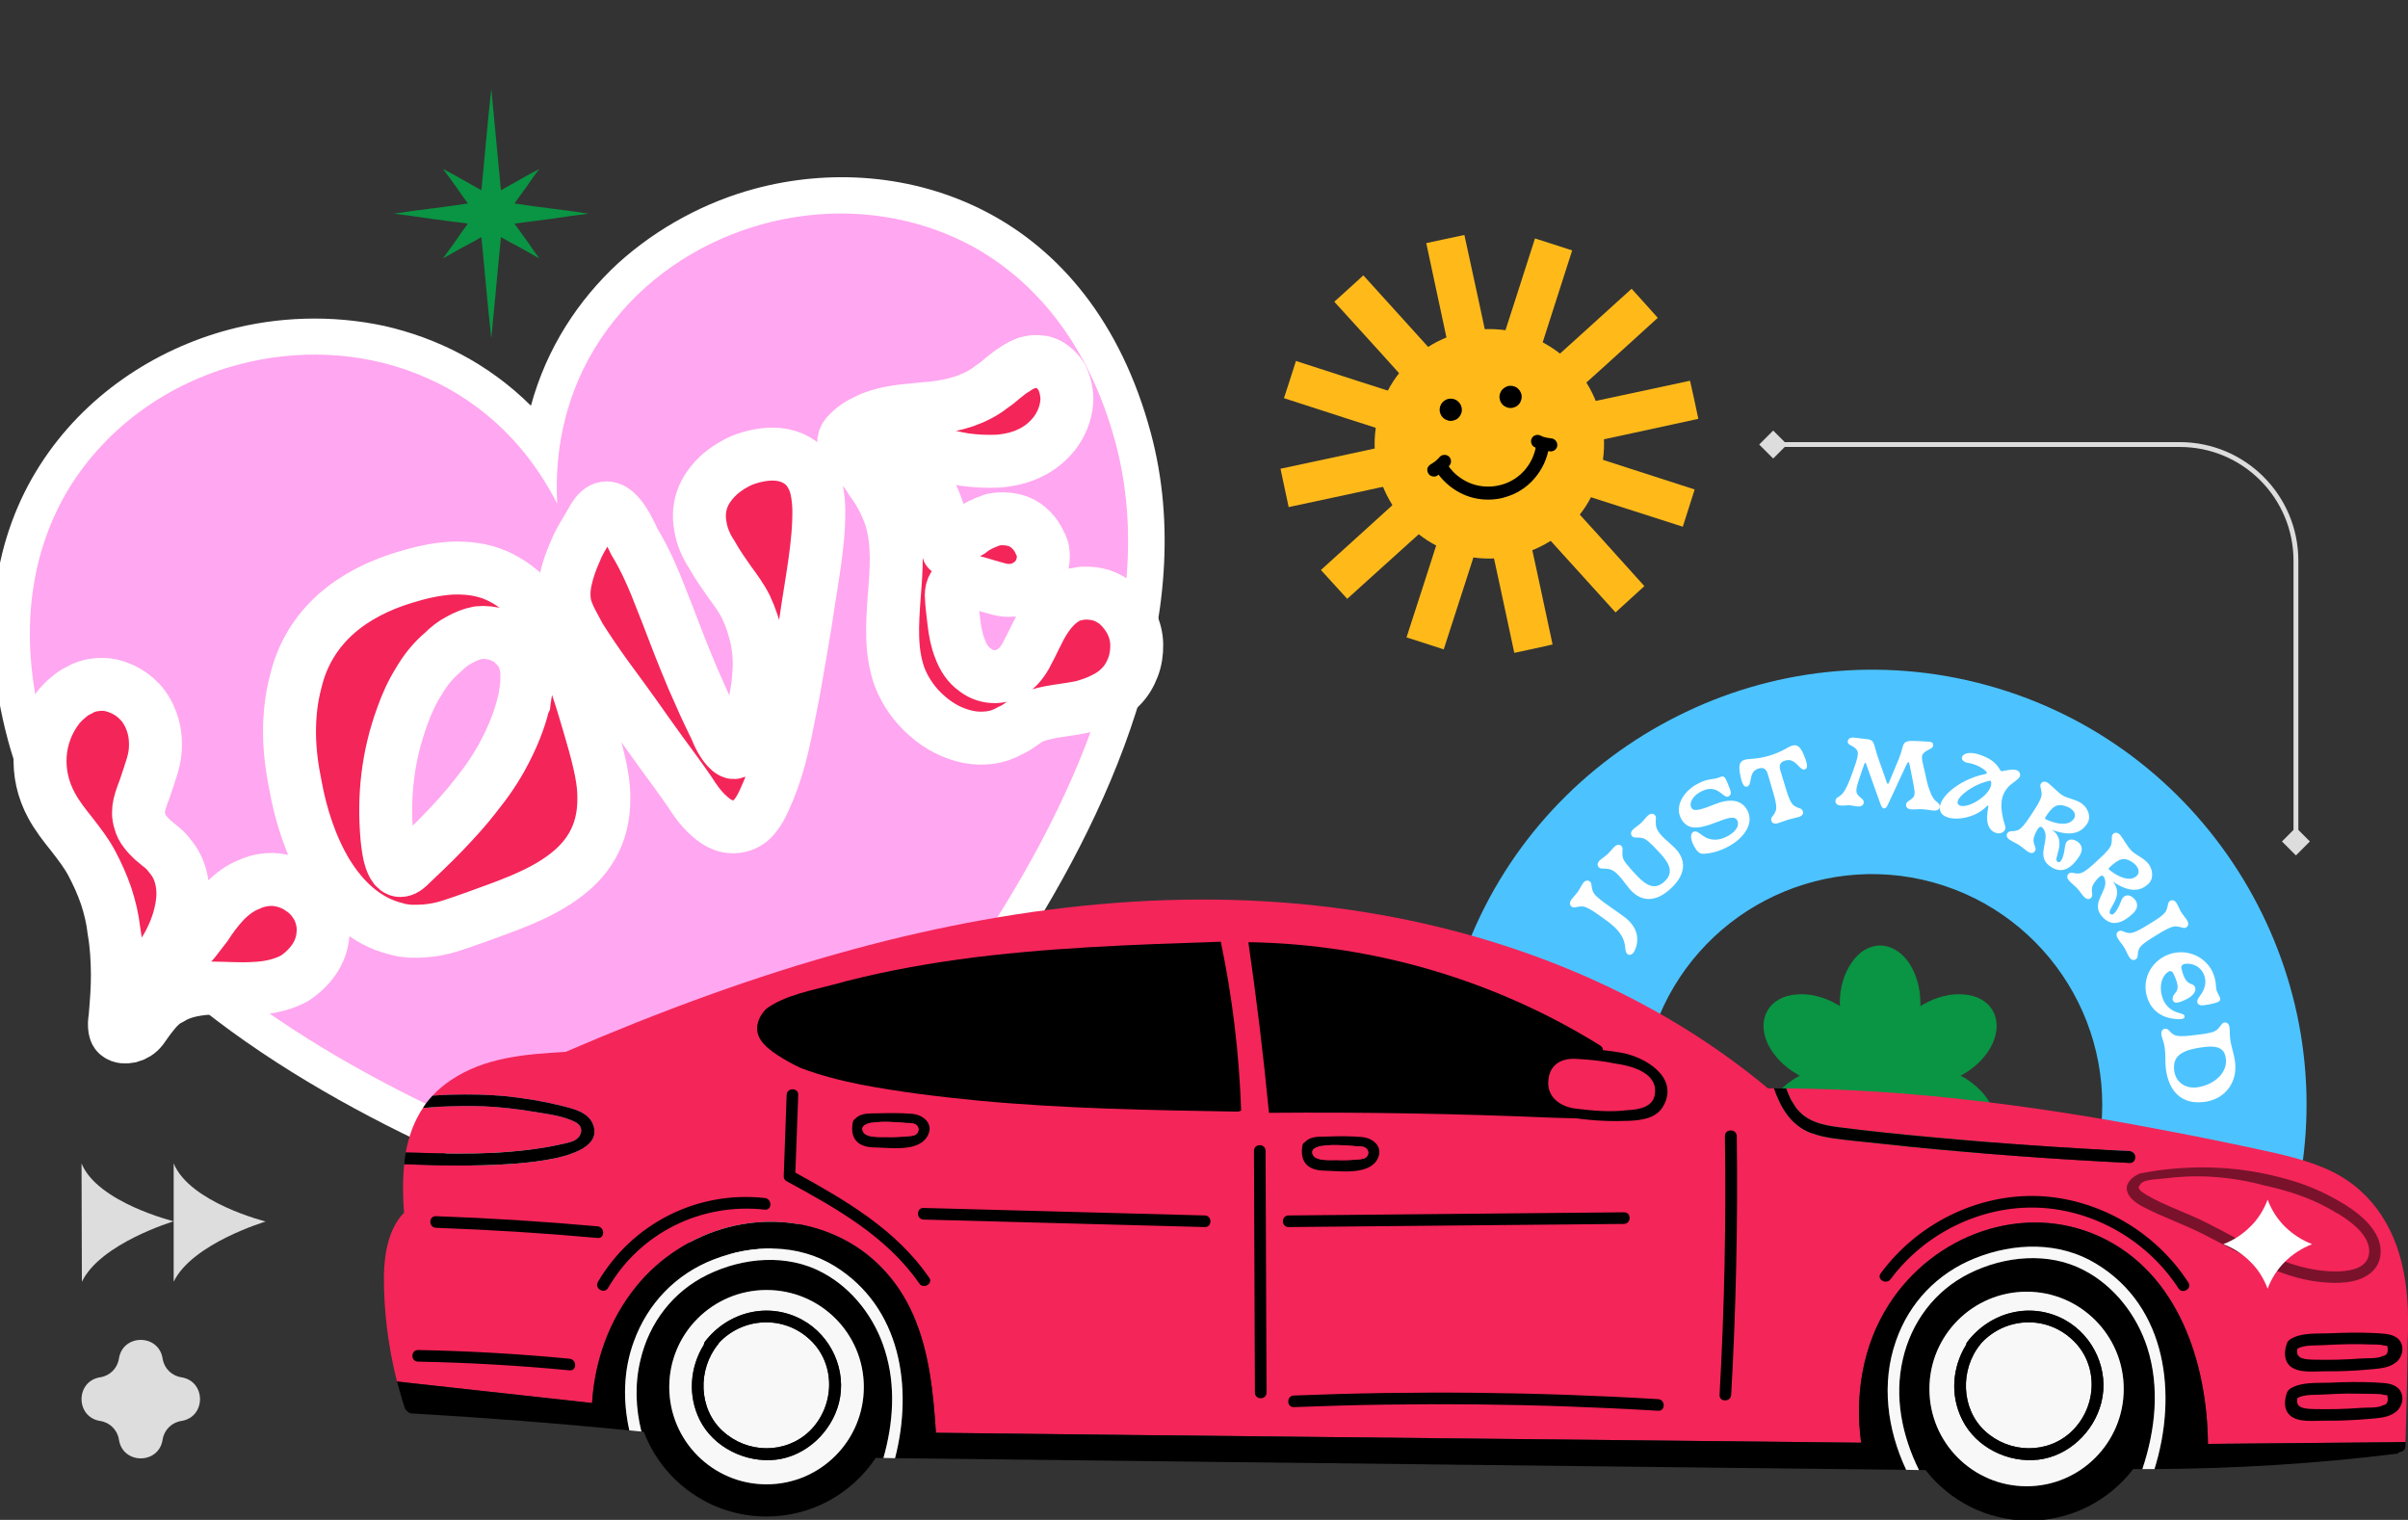 <svg width="995" height="628" viewBox="0 0 995 628" fill="none" xmlns="http://www.w3.org/2000/svg">
<rect x="0" y="0" width="995" height="628" fill="#333333" stroke="none"/>
<g clip-path="url(#clip0_111_2)">
<path fill-rule="evenodd" clip-rule="evenodd" d="M313.509 518.918C312.376 519.221 311.155 519.427 309.848 519.534C308.623 519.498 307.425 519.333 306.253 519.04C300.809 517.765 235.217 502.173 165.942 468.07C96.62 433.796 23.445 381.056 3.216 305.564C-9.221 259.146 -1.795 220.891 16.427 192.318C34.772 163.53 63.743 144.468 94.348 136.268C114.411 130.892 136.94 129.958 158.796 134.671C180.527 139.6 201.755 150.131 219.385 167.64C225.899 143.662 239.017 123.928 255.372 108.794C271.943 93.784 291.921 83.328 311.984 77.952C342.589 69.752 377.209 71.774 407.491 87.533C437.558 103.167 463.117 132.583 475.554 179.001C495.782 254.493 458.78 336.756 415.883 401.098C372.94 465.271 323.932 511.569 319.855 515.395C318.987 516.235 318.031 516.977 316.989 517.621C315.803 518.182 314.643 518.614 313.509 518.918ZM102.139 165.343C78.505 171.675 56.037 186.443 42.197 208.921C28.141 231.276 22.496 261.217 32.291 297.773C48.373 357.793 106.085 402.467 164.891 433.544C223.868 464.576 284.155 482.136 305.172 487.803C320.541 472.386 363.971 427.036 399.53 370.673C434.919 314.356 462.561 246.812 446.479 186.792C436.684 150.236 416.825 127.128 393.475 114.797C370.249 102.25 343.408 100.694 319.774 107.027C301.751 111.856 282.284 122.175 267.79 138.816C253.296 155.456 243.855 178.031 245.16 207.386C245.346 210.799 244.25 214.19 242.416 216.868C240.413 219.592 237.501 221.648 234.1 222.559C230.7 223.47 227.15 223.146 224.053 221.789C221.126 220.386 218.481 217.997 216.936 214.949C203.388 188.874 183.925 174.044 163.053 166.88C142.181 159.716 120.162 160.513 102.139 165.343V165.343Z" fill="white"/>
<path d="M309.636 504.465C309.636 504.465 246.28 489.733 178.14 457.147C110.124 424.346 37.155 373.737 17.838 301.646C6.995 261.179 12.998 227.133 28.706 201.42C44.629 175.832 69.995 158.283 98.22 150.72C122.364 144.251 148.467 145.093 171.893 154.306C195.488 163.473 216.407 181.012 230.227 208.107C228.649 177.732 237.995 152.084 253.846 132.346C269.527 112.655 291.712 98.874 315.856 92.405C344.08 84.842 374.823 87.356 401.407 101.555C427.866 115.969 450.088 142.453 460.931 182.919C480.248 255.011 442.529 335.279 399.856 397.739C357.138 460.029 309.636 504.465 309.636 504.465Z" fill="#FFA7F0"/>
<mask id="path-3-outside-1_111_2" maskUnits="userSpaceOnUse" x="-7.459" y="95.571" width="501.457" height="387.773" fill="black">
<rect fill="white" x="-7.459" y="95.571" width="501.457" height="387.773"/>
<path fill-rule="evenodd" clip-rule="evenodd" d="M32.688 285.189C34.6 284.018 36.742 283.284 39.111 282.987C41.345 282.675 43.686 282.65 45.968 283.169C49.052 283.911 51.806 285.167 54.366 286.954C56.79 288.725 59.019 291.026 60.526 293.663C62.168 296.313 63.223 299.314 63.841 302.543C64.337 305.622 64.397 308.929 63.926 312.042C63.544 314.339 62.874 316.743 62.084 318.996C61.429 321.264 60.488 323.639 59.847 325.771C59.071 327.889 58.144 330.128 57.626 332.41C57.107 334.693 56.996 337.019 57.837 339.447C58.221 341.001 58.906 342.312 59.878 343.516C60.835 344.855 61.957 345.938 63.079 347.02C64.337 348.118 65.731 349.229 67.126 350.341C68.384 351.438 69.491 352.656 70.327 353.846C74.364 358.54 75.779 364.605 75.548 370.631C75.167 376.779 73.26 383.039 70.475 388.518C69.757 390.092 68.767 391.636 67.762 393.317C66.908 394.876 65.903 396.557 65.185 398.13C64.784 398.454 64.519 398.792 64.389 399.145C64.269 399.408 64.245 399.634 64.317 399.825C64.715 401.243 67.172 400.13 69.672 398.609C72.173 397.089 74.595 395.009 75.183 394.659C76.956 392.648 78.684 390.632 80.367 388.612C81.959 386.581 83.501 384.591 84.993 382.642C87.303 379.038 89.871 375.599 92.817 372.475C95.749 369.488 99.046 366.952 102.92 365.44C106.251 363.871 110.038 363.175 113.724 363.431C117.396 363.823 121.116 365.045 124.312 367.312C127.401 369.292 129.845 372.166 131.55 375.512C133.12 378.842 133.83 382.494 133.438 386.165C133.182 389.851 131.838 393.421 129.722 396.495C127.606 399.57 124.703 402.286 121.601 404.292C116.206 407.154 110.457 408.191 104.795 408.411C99.118 408.768 93.257 408.279 87.896 408.257C84.725 408.331 81.661 408.691 78.704 409.338C75.746 409.985 72.882 411.054 70.231 412.697C67.473 414.053 65.323 416.161 63.415 418.57C61.522 420.843 59.886 423.282 58.595 425.069C57.319 426.721 55.556 427.77 53.716 428.261C51.89 428.617 49.972 428.549 48.835 427.603C47.67 426.928 47.407 425.525 47.295 424C47.182 422.475 47.478 420.994 47.58 420.042C48.054 414.317 48.557 408.319 48.501 402.4C48.446 396.48 48.118 390.531 47.096 384.646C46.531 379.635 45.393 374.838 43.833 370.132C42.258 365.563 40.261 361.087 37.855 356.567C35.678 352.483 32.656 348.585 29.634 344.687C26.598 340.924 23.576 337.026 21.278 332.792C17.716 326.223 16.145 319.041 16.628 311.942C17.111 304.842 19.634 297.96 24.41 291.869C25.507 290.611 26.74 289.367 28.095 288.274C29.464 287.045 30.954 285.966 32.688 285.189V285.189ZM174.991 384.689C173.059 384.758 171.126 384.826 169.208 384.759C167.44 384.57 165.537 384.367 163.54 383.741C151.083 380.623 141.849 371.798 135.051 360.758C128.39 349.732 124.287 336.641 122.122 324.72C120.672 317.689 119.674 310.293 119.628 303C119.581 295.706 120.351 288.499 122.179 281.68C124.953 269.874 131.03 260.621 138.928 253.626C146.826 246.63 156.697 241.771 167.074 238.615C173.332 236.671 179.82 235.163 186.327 234.758C192.683 234.474 199.074 235.156 204.99 237.714C216.549 242.799 224.565 252.732 230.489 264.229C236.412 275.726 240.243 288.787 243.569 300.145C244.979 304.971 246.389 309.798 247.512 314.731C248.65 319.528 249.502 324.433 249.508 329.522C249.728 345.499 242.311 355.709 231.907 362.987C221.639 370.279 208.383 374.64 197.075 378.796C193.215 380.171 189.641 381.44 186.082 382.573C182.523 383.705 178.871 384.416 174.991 384.689V384.689ZM159.875 345.943C160.129 348.72 160.616 353.173 161.928 356.339C163.241 359.505 165.407 361.111 168.761 358.031C173.664 353.329 178.703 348.641 183.349 343.773C187.995 338.906 192.504 334.024 196.499 328.812C201.096 323.114 205.163 317.222 208.458 310.835C211.739 304.585 214.504 298.004 216.211 291.034C216.331 290.772 216.451 290.51 216.57 290.248C216.599 289.976 216.624 289.749 216.643 289.568C216.968 287.815 217.157 286.047 217.481 284.294C217.685 282.39 217.752 280.472 217.698 278.403C217.658 276.199 217.196 274.086 216.448 272.081C215.699 270.076 214.513 268.299 212.891 266.75C211.055 264.629 208.587 263.265 205.804 262.28C203.143 261.446 200.287 261.141 197.646 261.409C194.839 261.934 192.246 263.033 189.761 264.418C187.289 265.667 185.032 267.488 183.032 269.475C178.954 272.891 175.619 277.073 172.921 281.736C170.101 286.248 167.932 291.105 166.156 296.141C163.246 304.082 161.272 312.26 160.236 320.676C159.199 329.092 159.13 337.474 159.875 345.943V345.943ZM302.268 310.677C304.979 312.341 307.686 306.304 309.859 298.835C312.032 291.365 313.369 282.706 313.475 279.142C313.983 274.383 313.675 269.537 312.824 264.632C311.822 259.849 310.261 255.144 308.25 250.804C306.437 247.172 303.915 243.739 301.394 240.307C298.887 236.739 296.38 233.17 294.188 229.223C291.817 225.669 290.048 221.63 289.396 217.434C288.608 213.224 288.937 208.858 290.747 204.788C292.197 201.505 294.571 198.596 297.324 196.001C300.198 193.558 303.586 191.444 307.039 190.025C311.049 188.528 315.274 187.604 319.396 187.632C323.519 187.659 327.39 188.76 330.586 191.027C333.403 192.978 335.289 195.93 336.586 199.232C337.748 202.519 338.172 206.277 338.338 209.871C338.477 217.587 337.649 225.338 336.549 233.059C335.435 240.917 334.064 248.609 332.95 256.467C331.88 263.046 330.771 269.574 329.62 276.053C328.561 282.541 327.37 288.969 326.048 295.338C324.851 301.398 323.668 307.323 322.077 313.204C320.486 319.086 318.502 324.787 315.824 330.553C314.746 332.913 313.533 335.259 311.956 337.153C310.514 339.062 308.572 340.505 306.023 341.196C300.925 342.577 296.612 340.466 293.109 337.204C289.456 334.063 286.735 329.922 284.85 326.97C281.158 321.625 277.193 316.25 273.35 311.027C269.507 305.803 265.815 300.457 262.108 295.248C258.279 289.888 254.315 284.514 250.472 279.29C246.643 273.93 242.951 268.585 239.545 263.133C238.524 261.099 237.353 259.186 236.333 257.151C235.298 255.253 234.428 253.097 233.694 250.956C232.741 247.003 232.904 242.895 233.869 239.01C234.698 235.11 236.222 231.147 237.852 227.47C238.614 225.489 239.992 222.885 241.492 220.433C243.006 217.844 244.506 215.391 245.525 213.574C248.99 208.168 252.574 209.376 255.533 212.58C258.491 215.784 260.81 221.12 262.165 223.878C266.728 231.379 270.251 239.594 273.474 248.053C276.847 256.389 279.919 264.969 283.307 273.17C285.261 278.054 287.243 282.667 289.362 287.294C291.345 291.907 293.6 296.548 295.855 301.19C296.618 303.059 297.502 305.079 298.688 306.856C299.752 308.482 300.967 309.987 302.268 310.677V310.677ZM447.899 245.088C450.476 244.996 452.919 245.303 455.227 246.008C457.526 246.803 459.645 247.993 461.585 249.575C463.844 251.604 465.909 254.162 467.386 257.071C468.863 259.979 469.632 263.087 469.706 266.258C469.765 269.565 469.281 272.814 468.145 275.718C466.995 278.758 465.316 281.604 463.015 283.834C461.001 285.957 458.486 287.614 455.878 288.848C453.257 290.219 450.406 291.152 447.284 292.056C443.905 292.796 440.282 293.234 436.645 293.808C433.008 294.382 429.493 295.107 426.04 296.526C424.729 297.211 423.375 298.305 421.899 299.247C420.409 300.326 418.933 301.268 417.35 301.925C414.714 303.431 411.999 304.379 409.071 304.754C406.143 305.129 403.123 305.081 400.16 304.49C393.963 303.278 387.97 300.162 383.073 295.789C378.162 291.551 374.091 285.89 371.724 279.724C367.903 269.139 368.686 257.945 369.483 246.616C370.402 235.437 371.335 224.122 367.937 213.444C367.02 210.871 365.917 208.323 364.628 205.802C363.329 203.371 361.839 201.011 360.158 198.723C358.88 196.524 357.315 194.431 355.6 192.46C353.885 190.489 352.02 188.64 350.184 186.518C349.85 186.208 349.567 185.857 349.334 185.465C349.1 185.073 348.912 184.687 348.77 184.305C348.6 183.324 348.565 182.357 348.788 181.556C349.162 180.633 349.521 179.846 350.273 179.239C352.453 176.859 355.269 174.959 358.299 173.632C361.207 172.155 364.465 171.265 367.558 170.633C370.651 170.001 373.715 169.64 376.629 169.401C379.557 169.026 382.607 168.802 385.52 168.563C389.837 168.061 394.333 167.166 398.466 165.82C402.612 164.337 406.53 162.417 409.841 159.745C411.468 158.681 413.123 157.345 414.643 155.995C416.148 154.78 417.803 153.444 419.415 152.516C420.905 151.438 422.653 150.524 424.508 149.897C426.348 149.406 428.296 149.201 430.185 149.54C431.953 149.729 433.648 150.598 435.042 151.709C436.436 152.821 437.665 154.19 438.607 155.666C439.399 157.263 440.041 158.982 440.396 160.808C440.751 162.634 440.971 164.445 440.796 166.077C440.424 170.85 438.585 175.192 435.852 178.889C432.984 182.571 429.372 185.486 425.182 187.376C421.127 189.281 416.767 190.191 412.329 190.542C407.769 190.743 403.117 190.521 398.508 189.891C394.322 189.169 390.029 188.16 385.614 187.001C381.185 185.978 376.756 184.955 372.162 184.19C371.768 184.01 371.21 184.088 370.787 184.18C370.365 184.273 370.064 184.516 370.02 184.924C370.098 185.482 370.205 185.768 370.312 186.055C370.57 186.22 370.691 186.37 370.812 186.521C374.145 188.802 376.996 191.72 379.396 195.002C381.932 198.298 383.881 201.944 385.528 205.833C386.342 207.662 387.095 209.622 387.788 211.713C388.492 213.714 389.13 215.891 389.704 218.244C390.025 219.104 390.331 220.099 390.501 221.08C390.672 222.061 390.828 223.178 390.998 224.158C391.183 225.003 391.338 226.12 391.538 226.829C391.723 227.674 392.087 228.125 392.961 227.669C393.534 227.455 394.165 226.697 394.689 225.653C395.335 224.759 395.859 223.715 396.203 223.064C396.815 222.488 397.522 221.875 398.325 221.228C399.027 220.661 399.865 220.109 400.84 219.571C402.044 218.599 403.469 217.697 405.117 216.864C406.664 216.113 408.342 215.421 410.152 214.789C411.842 214.419 413.789 214.215 415.557 214.404C417.475 214.471 419.349 214.946 420.937 215.528C422.919 216.29 424.707 217.581 426.193 219.115C427.68 220.649 428.865 222.426 429.75 224.446C430.571 225.771 430.969 227.189 431.082 228.714C431.208 230.103 431.049 231.599 430.767 232.944C430.162 236.042 428.511 238.616 426.239 240.574C423.982 242.396 421.239 243.616 418.461 243.869C416.514 244.074 414.61 243.871 412.736 243.396C410.861 242.92 409.137 242.324 407.262 241.848C405.66 241.402 404.071 240.82 402.454 240.51C400.716 240.049 399.069 240.011 397.38 240.38C395.704 240.614 394.68 241.192 394.02 242.222C393.36 243.252 393.093 244.461 393.069 245.971C393.123 248.04 393.343 249.851 393.547 251.798C393.766 253.61 393.985 255.421 394.19 257.368C394.628 260.991 395.324 264.778 396.743 268.23C398.027 271.668 400.033 274.77 402.851 276.722C404.881 278.314 407.12 279.24 409.567 279.502C412.015 279.763 414.399 279.33 416.57 278.324C418.117 277.572 419.507 276.575 420.74 275.331C421.882 274.078 422.903 272.674 423.803 271.12C424.657 269.561 425.375 267.987 426.229 266.428C426.947 264.855 427.801 263.295 428.505 261.858C430.106 258.453 432.13 254.956 434.64 252.061C437.149 249.166 440.145 246.873 443.568 245.725C444.398 245.677 445.243 245.492 445.952 245.292C446.797 245.108 447.355 245.03 447.899 245.088V245.088Z"/>
</mask>
<path fill-rule="evenodd" clip-rule="evenodd" d="M32.688 285.189C34.6 284.018 36.742 283.284 39.111 282.987C41.345 282.675 43.686 282.65 45.968 283.169C49.052 283.911 51.806 285.167 54.366 286.954C56.79 288.725 59.019 291.026 60.526 293.663C62.168 296.313 63.223 299.314 63.841 302.543C64.337 305.622 64.397 308.929 63.926 312.042C63.544 314.339 62.874 316.743 62.084 318.996C61.429 321.264 60.488 323.639 59.847 325.771C59.071 327.889 58.144 330.128 57.626 332.41C57.107 334.693 56.996 337.019 57.837 339.447C58.221 341.001 58.906 342.312 59.878 343.516C60.835 344.855 61.957 345.938 63.079 347.02C64.337 348.118 65.731 349.229 67.126 350.341C68.384 351.438 69.491 352.656 70.327 353.846C74.364 358.54 75.779 364.605 75.548 370.631C75.167 376.779 73.26 383.039 70.475 388.518C69.757 390.092 68.767 391.636 67.762 393.317C66.908 394.876 65.903 396.557 65.185 398.13C64.784 398.454 64.519 398.792 64.389 399.145C64.269 399.408 64.245 399.634 64.317 399.825C64.715 401.243 67.172 400.13 69.672 398.609C72.173 397.089 74.595 395.009 75.183 394.659C76.956 392.648 78.684 390.632 80.367 388.612C81.959 386.581 83.501 384.591 84.993 382.642C87.303 379.038 89.871 375.599 92.817 372.475C95.749 369.488 99.046 366.952 102.92 365.44C106.251 363.871 110.038 363.175 113.724 363.431C117.396 363.823 121.116 365.045 124.312 367.312C127.401 369.292 129.845 372.166 131.55 375.512C133.12 378.842 133.83 382.494 133.438 386.165C133.182 389.851 131.838 393.421 129.722 396.495C127.606 399.57 124.703 402.286 121.601 404.292C116.206 407.154 110.457 408.191 104.795 408.411C99.118 408.768 93.257 408.279 87.896 408.257C84.725 408.331 81.661 408.691 78.704 409.338C75.746 409.985 72.882 411.054 70.231 412.697C67.473 414.053 65.323 416.161 63.415 418.57C61.522 420.843 59.886 423.282 58.595 425.069C57.319 426.721 55.556 427.77 53.716 428.261C51.89 428.617 49.972 428.549 48.835 427.603C47.67 426.928 47.407 425.525 47.295 424C47.182 422.475 47.478 420.994 47.58 420.042C48.054 414.317 48.557 408.319 48.501 402.4C48.446 396.48 48.118 390.531 47.096 384.646C46.531 379.635 45.393 374.838 43.833 370.132C42.258 365.563 40.261 361.087 37.855 356.567C35.678 352.483 32.656 348.585 29.634 344.687C26.598 340.924 23.576 337.026 21.278 332.792C17.716 326.223 16.145 319.041 16.628 311.942C17.111 304.842 19.634 297.96 24.41 291.869C25.507 290.611 26.74 289.367 28.095 288.274C29.464 287.045 30.954 285.966 32.688 285.189V285.189ZM174.991 384.689C173.059 384.758 171.126 384.826 169.208 384.759C167.44 384.57 165.537 384.367 163.54 383.741C151.083 380.623 141.849 371.798 135.051 360.758C128.39 349.732 124.287 336.641 122.122 324.72C120.672 317.689 119.674 310.293 119.628 303C119.581 295.706 120.351 288.499 122.179 281.68C124.953 269.874 131.03 260.621 138.928 253.626C146.826 246.63 156.697 241.771 167.074 238.615C173.332 236.671 179.82 235.163 186.327 234.758C192.683 234.474 199.074 235.156 204.99 237.714C216.549 242.799 224.565 252.732 230.489 264.229C236.412 275.726 240.243 288.787 243.569 300.145C244.979 304.971 246.389 309.798 247.512 314.731C248.65 319.528 249.502 324.433 249.508 329.522C249.728 345.499 242.311 355.709 231.907 362.987C221.639 370.279 208.383 374.64 197.075 378.796C193.215 380.171 189.641 381.44 186.082 382.573C182.523 383.705 178.871 384.416 174.991 384.689V384.689ZM159.875 345.943C160.129 348.72 160.616 353.173 161.928 356.339C163.241 359.505 165.407 361.111 168.761 358.031C173.664 353.329 178.703 348.641 183.349 343.773C187.995 338.906 192.504 334.024 196.499 328.812C201.096 323.114 205.163 317.222 208.458 310.835C211.739 304.585 214.504 298.004 216.211 291.034C216.331 290.772 216.451 290.51 216.57 290.248C216.599 289.976 216.624 289.749 216.643 289.568C216.968 287.815 217.157 286.047 217.481 284.294C217.685 282.39 217.752 280.472 217.698 278.403C217.658 276.199 217.196 274.086 216.448 272.081C215.699 270.076 214.513 268.299 212.891 266.75C211.055 264.629 208.587 263.265 205.804 262.28C203.143 261.446 200.287 261.141 197.646 261.409C194.839 261.934 192.246 263.033 189.761 264.418C187.289 265.667 185.032 267.488 183.032 269.475C178.954 272.891 175.619 277.073 172.921 281.736C170.101 286.248 167.932 291.105 166.156 296.141C163.246 304.082 161.272 312.26 160.236 320.676C159.199 329.092 159.13 337.474 159.875 345.943V345.943ZM302.268 310.677C304.979 312.341 307.686 306.304 309.859 298.835C312.032 291.365 313.369 282.706 313.475 279.142C313.983 274.383 313.675 269.537 312.824 264.632C311.822 259.849 310.261 255.144 308.25 250.804C306.437 247.172 303.915 243.739 301.394 240.307C298.887 236.739 296.38 233.17 294.188 229.223C291.817 225.669 290.048 221.63 289.396 217.434C288.608 213.224 288.937 208.858 290.747 204.788C292.197 201.505 294.571 198.596 297.324 196.001C300.198 193.558 303.586 191.444 307.039 190.025C311.049 188.528 315.274 187.604 319.396 187.632C323.519 187.659 327.39 188.76 330.586 191.027C333.403 192.978 335.289 195.93 336.586 199.232C337.748 202.519 338.172 206.277 338.338 209.871C338.477 217.587 337.649 225.338 336.549 233.059C335.435 240.917 334.064 248.609 332.95 256.467C331.88 263.046 330.771 269.574 329.62 276.053C328.561 282.541 327.37 288.969 326.048 295.338C324.851 301.398 323.668 307.323 322.077 313.204C320.486 319.086 318.502 324.787 315.824 330.553C314.746 332.913 313.533 335.259 311.956 337.153C310.514 339.062 308.572 340.505 306.023 341.196C300.925 342.577 296.612 340.466 293.109 337.204C289.456 334.063 286.735 329.922 284.85 326.97C281.158 321.625 277.193 316.25 273.35 311.027C269.507 305.803 265.815 300.457 262.108 295.248C258.279 289.888 254.315 284.514 250.472 279.29C246.643 273.93 242.951 268.585 239.545 263.133C238.524 261.099 237.353 259.186 236.333 257.151C235.298 255.253 234.428 253.097 233.694 250.956C232.741 247.003 232.904 242.895 233.869 239.01C234.698 235.11 236.222 231.147 237.852 227.47C238.614 225.489 239.992 222.885 241.492 220.433C243.006 217.844 244.506 215.391 245.525 213.574C248.99 208.168 252.574 209.376 255.533 212.58C258.491 215.784 260.81 221.12 262.165 223.878C266.728 231.379 270.251 239.594 273.474 248.053C276.847 256.389 279.919 264.969 283.307 273.17C285.261 278.054 287.243 282.667 289.362 287.294C291.345 291.907 293.6 296.548 295.855 301.19C296.618 303.059 297.502 305.079 298.688 306.856C299.752 308.482 300.967 309.987 302.268 310.677V310.677ZM447.899 245.088C450.476 244.996 452.919 245.303 455.227 246.008C457.526 246.803 459.645 247.993 461.585 249.575C463.844 251.604 465.909 254.162 467.386 257.071C468.863 259.979 469.632 263.087 469.706 266.258C469.765 269.565 469.281 272.814 468.145 275.718C466.995 278.758 465.316 281.604 463.015 283.834C461.001 285.957 458.486 287.614 455.878 288.848C453.257 290.219 450.406 291.152 447.284 292.056C443.905 292.796 440.282 293.234 436.645 293.808C433.008 294.382 429.493 295.107 426.04 296.526C424.729 297.211 423.375 298.305 421.899 299.247C420.409 300.326 418.933 301.268 417.35 301.925C414.714 303.431 411.999 304.379 409.071 304.754C406.143 305.129 403.123 305.081 400.16 304.49C393.963 303.278 387.97 300.162 383.073 295.789C378.162 291.551 374.091 285.89 371.724 279.724C367.903 269.139 368.686 257.945 369.483 246.616C370.402 235.437 371.335 224.122 367.937 213.444C367.02 210.871 365.917 208.323 364.628 205.802C363.329 203.371 361.839 201.011 360.158 198.723C358.88 196.524 357.315 194.431 355.6 192.46C353.885 190.489 352.02 188.64 350.184 186.518C349.85 186.208 349.567 185.857 349.334 185.465C349.1 185.073 348.912 184.687 348.77 184.305C348.6 183.324 348.565 182.357 348.788 181.556C349.162 180.633 349.521 179.846 350.273 179.239C352.453 176.859 355.269 174.959 358.299 173.632C361.207 172.155 364.465 171.265 367.558 170.633C370.651 170.001 373.715 169.64 376.629 169.401C379.557 169.026 382.607 168.802 385.52 168.563C389.837 168.061 394.333 167.166 398.466 165.82C402.612 164.337 406.53 162.417 409.841 159.745C411.468 158.681 413.123 157.345 414.643 155.995C416.148 154.78 417.803 153.444 419.415 152.516C420.905 151.438 422.653 150.524 424.508 149.897C426.348 149.406 428.296 149.201 430.185 149.54C431.953 149.729 433.648 150.598 435.042 151.709C436.436 152.821 437.665 154.19 438.607 155.666C439.399 157.263 440.041 158.982 440.396 160.808C440.751 162.634 440.971 164.445 440.796 166.077C440.424 170.85 438.585 175.192 435.852 178.889C432.984 182.571 429.372 185.486 425.182 187.376C421.127 189.281 416.767 190.191 412.329 190.542C407.769 190.743 403.117 190.521 398.508 189.891C394.322 189.169 390.029 188.16 385.614 187.001C381.185 185.978 376.756 184.955 372.162 184.19C371.768 184.01 371.21 184.088 370.787 184.18C370.365 184.273 370.064 184.516 370.02 184.924C370.098 185.482 370.205 185.768 370.312 186.055C370.57 186.22 370.691 186.37 370.812 186.521C374.145 188.802 376.996 191.72 379.396 195.002C381.932 198.298 383.881 201.944 385.528 205.833C386.342 207.662 387.095 209.622 387.788 211.713C388.492 213.714 389.13 215.891 389.704 218.244C390.025 219.104 390.331 220.099 390.501 221.08C390.672 222.061 390.828 223.178 390.998 224.158C391.183 225.003 391.338 226.12 391.538 226.829C391.723 227.674 392.087 228.125 392.961 227.669C393.534 227.455 394.165 226.697 394.689 225.653C395.335 224.759 395.859 223.715 396.203 223.064C396.815 222.488 397.522 221.875 398.325 221.228C399.027 220.661 399.865 220.109 400.84 219.571C402.044 218.599 403.469 217.697 405.117 216.864C406.664 216.113 408.342 215.421 410.152 214.789C411.842 214.419 413.789 214.215 415.557 214.404C417.475 214.471 419.349 214.946 420.937 215.528C422.919 216.29 424.707 217.581 426.193 219.115C427.68 220.649 428.865 222.426 429.75 224.446C430.571 225.771 430.969 227.189 431.082 228.714C431.208 230.103 431.049 231.599 430.767 232.944C430.162 236.042 428.511 238.616 426.239 240.574C423.982 242.396 421.239 243.616 418.461 243.869C416.514 244.074 414.61 243.871 412.736 243.396C410.861 242.92 409.137 242.324 407.262 241.848C405.66 241.402 404.071 240.82 402.454 240.51C400.716 240.049 399.069 240.011 397.38 240.38C395.704 240.614 394.68 241.192 394.02 242.222C393.36 243.252 393.093 244.461 393.069 245.971C393.123 248.04 393.343 249.851 393.547 251.798C393.766 253.61 393.985 255.421 394.19 257.368C394.628 260.991 395.324 264.778 396.743 268.23C398.027 271.668 400.033 274.77 402.851 276.722C404.881 278.314 407.12 279.24 409.567 279.502C412.015 279.763 414.399 279.33 416.57 278.324C418.117 277.572 419.507 276.575 420.74 275.331C421.882 274.078 422.903 272.674 423.803 271.12C424.657 269.561 425.375 267.987 426.229 266.428C426.947 264.855 427.801 263.295 428.505 261.858C430.106 258.453 432.13 254.956 434.64 252.061C437.149 249.166 440.145 246.873 443.568 245.725C444.398 245.677 445.243 245.492 445.952 245.292C446.797 245.108 447.355 245.03 447.899 245.088V245.088Z" fill="#F42559"/>
<path fill-rule="evenodd" clip-rule="evenodd" d="M32.688 285.189C34.6 284.018 36.742 283.284 39.111 282.987C41.345 282.675 43.686 282.65 45.968 283.169C49.052 283.911 51.806 285.167 54.366 286.954C56.79 288.725 59.019 291.026 60.526 293.663C62.168 296.313 63.223 299.314 63.841 302.543C64.337 305.622 64.397 308.929 63.926 312.042C63.544 314.339 62.874 316.743 62.084 318.996C61.429 321.264 60.488 323.639 59.847 325.771C59.071 327.889 58.144 330.128 57.626 332.41C57.107 334.693 56.996 337.019 57.837 339.447C58.221 341.001 58.906 342.312 59.878 343.516C60.835 344.855 61.957 345.938 63.079 347.02C64.337 348.118 65.731 349.229 67.126 350.341C68.384 351.438 69.491 352.656 70.327 353.846C74.364 358.54 75.779 364.605 75.548 370.631C75.167 376.779 73.26 383.039 70.475 388.518C69.757 390.092 68.767 391.636 67.762 393.317C66.908 394.876 65.903 396.557 65.185 398.13C64.784 398.454 64.519 398.792 64.389 399.145C64.269 399.408 64.245 399.634 64.317 399.825C64.715 401.243 67.172 400.13 69.672 398.609C72.173 397.089 74.595 395.009 75.183 394.659C76.956 392.648 78.684 390.632 80.367 388.612C81.959 386.581 83.501 384.591 84.993 382.642C87.303 379.038 89.871 375.599 92.817 372.475C95.749 369.488 99.046 366.952 102.92 365.44C106.251 363.871 110.038 363.175 113.724 363.431C117.396 363.823 121.116 365.045 124.312 367.312C127.401 369.292 129.845 372.166 131.55 375.512C133.12 378.842 133.83 382.494 133.438 386.165C133.182 389.851 131.838 393.421 129.722 396.495C127.606 399.57 124.703 402.286 121.601 404.292C116.206 407.154 110.457 408.191 104.795 408.411C99.118 408.768 93.257 408.279 87.896 408.257C84.725 408.331 81.661 408.691 78.704 409.338C75.746 409.985 72.882 411.054 70.231 412.697C67.473 414.053 65.323 416.161 63.415 418.57C61.522 420.843 59.886 423.282 58.595 425.069C57.319 426.721 55.556 427.77 53.716 428.261C51.89 428.617 49.972 428.549 48.835 427.603C47.67 426.928 47.407 425.525 47.295 424C47.182 422.475 47.478 420.994 47.58 420.042C48.054 414.317 48.557 408.319 48.501 402.4C48.446 396.48 48.118 390.531 47.096 384.646C46.531 379.635 45.393 374.838 43.833 370.132C42.258 365.563 40.261 361.087 37.855 356.567C35.678 352.483 32.656 348.585 29.634 344.687C26.598 340.924 23.576 337.026 21.278 332.792C17.716 326.223 16.145 319.041 16.628 311.942C17.111 304.842 19.634 297.96 24.41 291.869C25.507 290.611 26.74 289.367 28.095 288.274C29.464 287.045 30.954 285.966 32.688 285.189V285.189ZM174.991 384.689C173.059 384.758 171.126 384.826 169.208 384.759C167.44 384.57 165.537 384.367 163.54 383.741C151.083 380.623 141.849 371.798 135.051 360.758C128.39 349.732 124.287 336.641 122.122 324.72C120.672 317.689 119.674 310.293 119.628 303C119.581 295.706 120.351 288.499 122.179 281.68C124.953 269.874 131.03 260.621 138.928 253.626C146.826 246.63 156.697 241.771 167.074 238.615C173.332 236.671 179.82 235.163 186.327 234.758C192.683 234.474 199.074 235.156 204.99 237.714C216.549 242.799 224.565 252.732 230.489 264.229C236.412 275.726 240.243 288.787 243.569 300.145C244.979 304.971 246.389 309.798 247.512 314.731C248.65 319.528 249.502 324.433 249.508 329.522C249.728 345.499 242.311 355.709 231.907 362.987C221.639 370.279 208.383 374.64 197.075 378.796C193.215 380.171 189.641 381.44 186.082 382.573C182.523 383.705 178.871 384.416 174.991 384.689V384.689ZM159.875 345.943C160.129 348.72 160.616 353.173 161.928 356.339C163.241 359.505 165.407 361.111 168.761 358.031C173.664 353.329 178.703 348.641 183.349 343.773C187.995 338.906 192.504 334.024 196.499 328.812C201.096 323.114 205.163 317.222 208.458 310.835C211.739 304.585 214.504 298.004 216.211 291.034C216.331 290.772 216.451 290.51 216.57 290.248C216.599 289.976 216.624 289.749 216.643 289.568C216.968 287.815 217.157 286.047 217.481 284.294C217.685 282.39 217.752 280.472 217.698 278.403C217.658 276.199 217.196 274.086 216.448 272.081C215.699 270.076 214.513 268.299 212.891 266.75C211.055 264.629 208.587 263.265 205.804 262.28C203.143 261.446 200.287 261.141 197.646 261.409C194.839 261.934 192.246 263.033 189.761 264.418C187.289 265.667 185.032 267.488 183.032 269.475C178.954 272.891 175.619 277.073 172.921 281.736C170.101 286.248 167.932 291.105 166.156 296.141C163.246 304.082 161.272 312.26 160.236 320.676C159.199 329.092 159.13 337.474 159.875 345.943V345.943ZM302.268 310.677C304.979 312.341 307.686 306.304 309.859 298.835C312.032 291.365 313.369 282.706 313.475 279.142C313.983 274.383 313.675 269.537 312.824 264.632C311.822 259.849 310.261 255.144 308.25 250.804C306.437 247.172 303.915 243.739 301.394 240.307C298.887 236.739 296.38 233.17 294.188 229.223C291.817 225.669 290.048 221.63 289.396 217.434C288.608 213.224 288.937 208.858 290.747 204.788C292.197 201.505 294.571 198.596 297.324 196.001C300.198 193.558 303.586 191.444 307.039 190.025C311.049 188.528 315.274 187.604 319.396 187.632C323.519 187.659 327.39 188.76 330.586 191.027C333.403 192.978 335.289 195.93 336.586 199.232C337.748 202.519 338.172 206.277 338.338 209.871C338.477 217.587 337.649 225.338 336.549 233.059C335.435 240.917 334.064 248.609 332.95 256.467C331.88 263.046 330.771 269.574 329.62 276.053C328.561 282.541 327.37 288.969 326.048 295.338C324.851 301.398 323.668 307.323 322.077 313.204C320.486 319.086 318.502 324.787 315.824 330.553C314.746 332.913 313.533 335.259 311.956 337.153C310.514 339.062 308.572 340.505 306.023 341.196C300.925 342.577 296.612 340.466 293.109 337.204C289.456 334.063 286.735 329.922 284.85 326.97C281.158 321.625 277.193 316.25 273.35 311.027C269.507 305.803 265.815 300.457 262.108 295.248C258.279 289.888 254.315 284.514 250.472 279.29C246.643 273.93 242.951 268.585 239.545 263.133C238.524 261.099 237.353 259.186 236.333 257.151C235.298 255.253 234.428 253.097 233.694 250.956C232.741 247.003 232.904 242.895 233.869 239.01C234.698 235.11 236.222 231.147 237.852 227.47C238.614 225.489 239.992 222.885 241.492 220.433C243.006 217.844 244.506 215.391 245.525 213.574C248.99 208.168 252.574 209.376 255.533 212.58C258.491 215.784 260.81 221.12 262.165 223.878C266.728 231.379 270.251 239.594 273.474 248.053C276.847 256.389 279.919 264.969 283.307 273.17C285.261 278.054 287.243 282.667 289.362 287.294C291.345 291.907 293.6 296.548 295.855 301.19C296.618 303.059 297.502 305.079 298.688 306.856C299.752 308.482 300.967 309.987 302.268 310.677V310.677ZM447.899 245.088C450.476 244.996 452.919 245.303 455.227 246.008C457.526 246.803 459.645 247.993 461.585 249.575C463.844 251.604 465.909 254.162 467.386 257.071C468.863 259.979 469.632 263.087 469.706 266.258C469.765 269.565 469.281 272.814 468.145 275.718C466.995 278.758 465.316 281.604 463.015 283.834C461.001 285.957 458.486 287.614 455.878 288.848C453.257 290.219 450.406 291.152 447.284 292.056C443.905 292.796 440.282 293.234 436.645 293.808C433.008 294.382 429.493 295.107 426.04 296.526C424.729 297.211 423.375 298.305 421.899 299.247C420.409 300.326 418.933 301.268 417.35 301.925C414.714 303.431 411.999 304.379 409.071 304.754C406.143 305.129 403.123 305.081 400.16 304.49C393.963 303.278 387.97 300.162 383.073 295.789C378.162 291.551 374.091 285.89 371.724 279.724C367.903 269.139 368.686 257.945 369.483 246.616C370.402 235.437 371.335 224.122 367.937 213.444C367.02 210.871 365.917 208.323 364.628 205.802C363.329 203.371 361.839 201.011 360.158 198.723C358.88 196.524 357.315 194.431 355.6 192.46C353.885 190.489 352.02 188.64 350.184 186.518C349.85 186.208 349.567 185.857 349.334 185.465C349.1 185.073 348.912 184.687 348.77 184.305C348.6 183.324 348.565 182.357 348.788 181.556C349.162 180.633 349.521 179.846 350.273 179.239C352.453 176.859 355.269 174.959 358.299 173.632C361.207 172.155 364.465 171.265 367.558 170.633C370.651 170.001 373.715 169.64 376.629 169.401C379.557 169.026 382.607 168.802 385.52 168.563C389.837 168.061 394.333 167.166 398.466 165.82C402.612 164.337 406.53 162.417 409.841 159.745C411.468 158.681 413.123 157.345 414.643 155.995C416.148 154.78 417.803 153.444 419.415 152.516C420.905 151.438 422.653 150.524 424.508 149.897C426.348 149.406 428.296 149.201 430.185 149.54C431.953 149.729 433.648 150.598 435.042 151.709C436.436 152.821 437.665 154.19 438.607 155.666C439.399 157.263 440.041 158.982 440.396 160.808C440.751 162.634 440.971 164.445 440.796 166.077C440.424 170.85 438.585 175.192 435.852 178.889C432.984 182.571 429.372 185.486 425.182 187.376C421.127 189.281 416.767 190.191 412.329 190.542C407.769 190.743 403.117 190.521 398.508 189.891C394.322 189.169 390.029 188.16 385.614 187.001C381.185 185.978 376.756 184.955 372.162 184.19C371.768 184.01 371.21 184.088 370.787 184.18C370.365 184.273 370.064 184.516 370.02 184.924C370.098 185.482 370.205 185.768 370.312 186.055C370.57 186.22 370.691 186.37 370.812 186.521C374.145 188.802 376.996 191.72 379.396 195.002C381.932 198.298 383.881 201.944 385.528 205.833C386.342 207.662 387.095 209.622 387.788 211.713C388.492 213.714 389.13 215.891 389.704 218.244C390.025 219.104 390.331 220.099 390.501 221.08C390.672 222.061 390.828 223.178 390.998 224.158C391.183 225.003 391.338 226.12 391.538 226.829C391.723 227.674 392.087 228.125 392.961 227.669C393.534 227.455 394.165 226.697 394.689 225.653C395.335 224.759 395.859 223.715 396.203 223.064C396.815 222.488 397.522 221.875 398.325 221.228C399.027 220.661 399.865 220.109 400.84 219.571C402.044 218.599 403.469 217.697 405.117 216.864C406.664 216.113 408.342 215.421 410.152 214.789C411.842 214.419 413.789 214.215 415.557 214.404C417.475 214.471 419.349 214.946 420.937 215.528C422.919 216.29 424.707 217.581 426.193 219.115C427.68 220.649 428.865 222.426 429.75 224.446C430.571 225.771 430.969 227.189 431.082 228.714C431.208 230.103 431.049 231.599 430.767 232.944C430.162 236.042 428.511 238.616 426.239 240.574C423.982 242.396 421.239 243.616 418.461 243.869C416.514 244.074 414.61 243.871 412.736 243.396C410.861 242.92 409.137 242.324 407.262 241.848C405.66 241.402 404.071 240.82 402.454 240.51C400.716 240.049 399.069 240.011 397.38 240.38C395.704 240.614 394.68 241.192 394.02 242.222C393.36 243.252 393.093 244.461 393.069 245.971C393.123 248.04 393.343 249.851 393.547 251.798C393.766 253.61 393.985 255.421 394.19 257.368C394.628 260.991 395.324 264.778 396.743 268.23C398.027 271.668 400.033 274.77 402.851 276.722C404.881 278.314 407.12 279.24 409.567 279.502C412.015 279.763 414.399 279.33 416.57 278.324C418.117 277.572 419.507 276.575 420.74 275.331C421.882 274.078 422.903 272.674 423.803 271.12C424.657 269.561 425.375 267.987 426.229 266.428C426.947 264.855 427.801 263.295 428.505 261.858C430.106 258.453 432.13 254.956 434.64 252.061C437.149 249.166 440.145 246.873 443.568 245.725C444.398 245.677 445.243 245.492 445.952 245.292C446.797 245.108 447.355 245.03 447.899 245.088V245.088Z" stroke="white" stroke-width="21.88" mask="url(#path-3-outside-1_111_2)"/>
<path d="M948.691 353.45L954.465 347.676L948.691 341.903L942.918 347.676L948.691 353.45ZM726.918 183.676L732.691 189.45L738.465 183.676L732.691 177.903L726.918 183.676ZM949.691 347.676V231.676H947.691V347.676H949.691ZM900.691 182.676H732.691V184.676H900.691V182.676ZM949.691 231.676C949.691 204.614 927.753 182.676 900.691 182.676V184.676C926.649 184.676 947.691 205.719 947.691 231.676H949.691Z" fill="#DDDDDD"/>
<path d="M823.298 457.721C825.46 462.428 825.715 467.389 823.425 471.333C821.135 475.277 816.809 477.567 811.466 478.076C806.25 478.458 800.271 477.185 794.546 473.878C794.376 473.793 794.207 473.666 794.037 473.496C793.868 473.411 793.656 473.284 793.401 473.114C793.486 473.369 793.528 473.581 793.528 473.75C793.528 474.005 793.528 474.217 793.528 474.387C793.528 481.002 791.62 486.981 788.694 491.307C785.641 495.505 781.443 498.176 776.863 498.176C772.283 498.176 768.085 495.505 765.159 491.307C762.105 486.981 760.197 481.002 760.197 474.387C760.197 474.217 760.24 474.005 760.324 473.75C760.324 473.581 760.324 473.369 760.324 473.114C760.155 473.284 759.985 473.411 759.815 473.496C759.646 473.666 759.476 473.793 759.307 473.878C753.582 477.185 747.475 478.458 742.259 478.076C737.043 477.567 732.59 475.277 730.301 471.333C728.011 467.389 728.265 462.428 730.428 457.721C732.718 452.887 736.916 448.307 742.641 444.999C742.811 444.914 742.98 444.829 743.15 444.745C743.404 444.66 743.616 444.575 743.786 444.49C743.616 444.405 743.404 444.32 743.15 444.236C742.98 444.151 742.811 444.024 742.641 443.854C736.916 440.674 732.718 435.966 730.428 431.259C728.265 426.552 728.011 421.591 730.301 417.647C732.59 413.576 737.043 411.286 742.259 410.904C747.475 410.395 753.582 411.795 759.307 415.103C759.476 415.187 759.646 415.272 759.815 415.357C759.985 415.527 760.155 415.654 760.324 415.739C760.324 415.569 760.324 415.357 760.324 415.103C760.24 414.933 760.197 414.721 760.197 414.466C760.197 407.978 762.105 401.999 765.159 397.673C768.085 393.348 772.283 390.676 776.863 390.676C781.443 390.676 785.641 393.348 788.694 397.673C791.62 401.999 793.528 407.978 793.528 414.466C793.528 414.721 793.528 414.933 793.528 415.103C793.528 415.357 793.486 415.569 793.401 415.739C793.656 415.654 793.868 415.527 794.037 415.357C794.207 415.272 794.376 415.187 794.546 415.103C800.271 411.795 806.25 410.395 811.466 410.904C816.809 411.286 821.135 413.576 823.425 417.647C825.715 421.591 825.46 426.552 823.298 431.259C821.135 435.966 816.81 440.674 811.212 443.854C810.957 444.024 810.745 444.151 810.576 444.236C810.406 444.32 810.237 444.405 810.067 444.49C810.237 444.575 810.406 444.66 810.576 444.745C810.745 444.829 810.957 444.914 811.212 444.999C816.81 448.307 821.135 452.887 823.298 457.721Z" fill="#099543"/>
<path d="M625.716 269.746L619.817 242.197L613.837 214.67L605.235 241.482L596.552 268.316L588.909 265.829L581.184 263.363L589.867 236.53L598.468 209.718L577.534 228.584L556.681 247.428L551.247 241.471L545.813 235.513L566.726 216.566L587.557 197.641L560.031 203.621L532.482 209.52L530.796 201.6L529.109 193.679L556.658 187.78L584.185 181.8L557.373 173.198L530.54 164.515L533.027 156.872L535.492 149.147L562.325 157.83L589.137 166.431L570.271 145.497L551.346 124.665L557.384 119.21L563.342 113.776L582.289 134.689L601.133 155.542L595.234 127.993L589.335 100.445L597.256 98.758L605.095 97.094L611.075 124.621L616.974 152.17L625.657 125.336L634.259 98.524L641.983 100.99L649.627 103.477L641.026 130.288L632.424 157.1L653.277 138.256L674.19 119.309L679.645 125.347L684.997 131.326L664.166 150.252L643.232 169.118L670.78 163.219L698.329 157.32L700.097 165.218L701.761 173.058L674.234 179.038L646.686 184.937L673.519 193.62L700.249 202.243L697.784 209.968L695.319 217.693L695.297 217.612L668.485 209.01L641.674 200.409L660.599 221.24L679.465 242.175L673.508 247.608L667.551 253.042L648.603 232.129L629.656 211.216L635.637 238.743L641.535 266.292L633.637 268.06L625.716 269.746Z" fill="#FFBA1A"/>
<path d="M661.737 173.405C664.487 186.273 661.778 198.947 655.267 209.151C648.654 219.296 638.158 226.992 625.371 229.721C612.584 232.449 599.931 229.822 589.705 223.23C579.561 216.616 571.864 206.12 569.054 193.355C566.326 180.568 569.035 167.894 575.626 157.668C582.24 147.523 592.655 139.848 605.42 137.038C618.289 134.288 630.963 136.997 641.107 143.611C651.333 150.202 659.008 160.618 661.737 173.405Z" fill="#FFBA1A"/>
<path d="M621.507 205.55C621.29 205.608 621.073 205.666 620.856 205.724C620.639 205.782 620.449 205.833 620.287 205.877C615.909 206.788 611.491 206.576 607.403 205.317C603.397 204.036 599.661 201.81 596.521 198.552C595.883 197.909 595.3 197.251 594.771 196.579C594.227 195.853 593.731 195.084 593.281 194.275C592.863 193.689 592.748 192.935 592.921 192.278C593.094 191.621 593.532 190.98 594.14 190.643C594.807 190.203 595.48 190.11 596.218 190.261C596.875 190.434 597.515 190.873 597.874 191.561C598.251 192.1 598.635 192.666 599.027 193.258C599.472 193.837 599.938 194.381 600.423 194.89C602.836 197.383 605.849 199.192 608.993 200.182C612.217 201.149 615.674 201.357 619.135 200.604C623.269 199.757 626.892 197.653 629.661 194.643C632.43 191.634 634.265 187.741 634.808 183.583C634.878 182.867 635.235 182.248 635.799 181.748C636.303 181.351 637.036 181.155 637.752 181.225C638.49 181.376 639.191 181.712 639.609 182.297C640.006 182.801 640.202 183.534 640.132 184.25C639.422 189.411 637.252 194.005 633.984 197.758C630.798 201.49 626.471 204.22 621.507 205.55V205.55Z" fill="black"/>
<path d="M593.183 196.831C592.613 196.983 591.978 196.892 591.403 196.697C590.909 196.481 590.452 196.08 590.137 195.554C589.778 194.865 589.663 194.111 589.836 193.454C590.09 192.775 590.551 192.216 591.158 191.879C591.455 191.683 591.751 191.487 592.047 191.292C592.344 191.096 592.64 190.9 592.937 190.705C593.273 190.44 593.602 190.148 593.923 189.83C594.245 189.511 594.539 189.199 594.807 188.895C595.267 188.336 595.956 187.977 596.651 187.965C597.323 187.872 598.083 188.105 598.643 188.565C599.202 189.026 599.48 189.736 599.573 190.409C599.585 191.104 599.412 191.76 598.951 192.32C598.565 192.83 598.137 193.294 597.667 193.711C597.197 194.127 596.727 194.544 596.257 194.96C595.867 195.239 595.45 195.526 595.005 195.819C594.615 196.098 594.19 196.357 593.731 196.597C593.676 196.611 593.602 196.66 593.508 196.744C593.4 196.773 593.291 196.802 593.183 196.831Z" fill="black"/>
<path d="M641.498 186.414C641.335 186.457 641.2 186.494 641.091 186.523C640.914 186.512 640.737 186.502 640.56 186.491C640.082 186.444 639.604 186.398 639.127 186.351C638.635 186.251 638.143 186.15 637.65 186.049C637.021 185.869 636.418 185.682 635.843 185.487C635.267 185.293 634.712 185.063 634.176 184.8C633.476 184.464 632.976 183.901 632.801 183.25C632.545 182.621 632.593 181.823 632.869 181.225C633.205 180.525 633.769 180.025 634.42 179.851C635.049 179.595 635.847 179.643 636.444 179.919C636.842 180.103 637.24 180.287 637.638 180.471C638.076 180.586 638.514 180.701 638.952 180.817C639.267 180.907 639.602 180.962 639.956 180.984C640.325 181.059 640.687 181.108 641.041 181.129C641.758 181.199 642.377 181.556 642.877 182.12C643.274 182.624 643.551 183.335 643.481 184.051C643.471 184.664 643.173 185.18 642.854 185.614C642.512 185.968 642.068 186.261 641.498 186.414Z" fill="black"/>
<path d="M602.558 168.678C602.776 169.492 602.565 170.333 602.148 171.055C601.71 171.696 600.983 172.24 600.148 172.376C599.334 172.594 598.411 172.405 597.77 171.967C597.129 171.528 596.586 170.801 596.368 169.988C596.231 169.152 596.339 168.251 596.859 167.589C597.298 166.948 597.943 166.426 598.838 166.186C599.673 166.05 600.515 166.26 601.156 166.699C601.878 167.116 602.4 167.761 602.558 168.678V168.678Z" fill="black"/>
<path fill-rule="evenodd" clip-rule="evenodd" d="M600.681 173.716C600.627 173.73 600.573 173.745 600.518 173.759C600.518 173.759 600.491 173.767 600.437 173.781C599.84 173.941 599.234 173.958 598.619 173.832C598.058 173.692 597.503 173.463 596.952 173.145C596.456 172.813 596.027 172.405 595.665 171.92C595.357 171.421 595.123 170.874 594.963 170.277C594.717 169.035 594.944 167.927 595.539 166.896C596.157 165.945 597.084 165.173 598.305 164.846C598.305 164.846 598.332 164.839 598.386 164.825C598.44 164.81 598.467 164.803 598.467 164.803C599.71 164.557 601.001 164.821 601.952 165.439C602.924 166.138 603.717 167.146 603.941 168.307C603.956 168.361 603.963 168.389 603.963 168.389C604.069 169 604.078 169.579 603.992 170.125C603.866 170.74 603.638 171.296 603.305 171.792C603.027 172.273 602.646 172.695 602.162 173.058C601.717 173.351 601.224 173.571 600.681 173.716V173.716ZM599.046 167.613C598.558 167.744 598.216 168.097 598.038 168.407C597.777 168.738 597.724 169.188 597.773 169.698C597.831 169.915 597.944 170.118 598.11 170.306C598.208 170.454 598.36 170.588 598.567 170.707C598.719 170.84 598.918 170.932 599.164 170.983C599.41 171.033 599.641 171.029 599.858 170.971C600.09 170.967 600.273 170.889 600.406 170.737C600.609 170.625 600.769 170.465 600.889 170.259C601.008 170.053 601.1 169.854 601.165 169.662C601.215 169.416 601.211 169.184 601.153 168.967C601.022 168.479 600.75 168.116 600.419 167.856C600.006 167.617 599.556 167.564 599.127 167.591C599.073 167.606 599.046 167.613 599.046 167.613V167.613Z" fill="black"/>
<path d="M627.298 163.358C627.435 164.193 627.224 165.035 626.807 165.757C626.368 166.398 625.723 166.919 624.806 167.078C623.993 167.296 623.151 167.085 622.429 166.668C621.788 166.229 621.245 165.503 621.108 164.667C620.89 163.854 621.079 162.931 621.517 162.29C621.956 161.649 622.683 161.106 623.497 160.888C624.332 160.751 625.255 160.94 625.896 161.379C626.536 161.818 627.058 162.463 627.298 163.358V163.358Z" fill="black"/>
<path fill-rule="evenodd" clip-rule="evenodd" d="M625.34 168.418C625.34 168.418 625.313 168.425 625.258 168.439C625.204 168.454 625.177 168.461 625.177 168.461C624.58 168.621 623.974 168.638 623.359 168.512C622.744 168.386 622.188 168.157 621.692 167.825C621.142 167.507 620.713 167.099 620.405 166.6C620.042 166.116 619.808 165.568 619.703 164.957C619.543 164.36 619.526 163.754 619.652 163.139C619.792 162.578 620.021 162.022 620.339 161.472C620.671 160.976 621.087 160.574 621.586 160.266C622.07 159.904 622.61 159.643 623.207 159.483C624.45 159.237 625.66 159.523 626.692 160.119C627.664 160.818 628.354 161.767 628.681 162.987C628.681 162.987 628.688 163.014 628.703 163.068C628.927 164.229 628.641 165.44 628.105 166.368C627.509 167.4 626.56 168.091 625.34 168.418V168.418ZM623.704 162.315C623.487 162.373 623.312 162.478 623.178 162.63C622.976 162.742 622.842 162.895 622.777 163.086C622.644 163.238 622.552 163.438 622.501 163.684C622.451 163.93 622.455 164.161 622.513 164.378C622.571 164.595 622.656 164.805 622.769 165.007C622.867 165.156 623.019 165.289 623.225 165.408C623.431 165.528 623.631 165.62 623.822 165.684C624.068 165.735 624.3 165.731 624.517 165.673C624.517 165.673 624.544 165.666 624.598 165.651C625.086 165.52 625.368 165.27 625.629 164.939C625.867 164.526 625.92 164.076 625.893 163.647C625.835 163.43 625.722 163.228 625.556 163.04C625.443 162.837 625.284 162.676 625.077 162.557C624.871 162.438 624.672 162.346 624.48 162.281C624.249 162.285 624.017 162.289 623.786 162.293C623.731 162.307 623.704 162.315 623.704 162.315V162.315Z" fill="black"/>
<path d="M924.814 359.89C947.887 396.133 958.051 440.297 950.757 485L908.832 479.851L866.906 474.703C871.621 450.426 866.663 426.234 854.503 406.485C842.343 386.737 822.88 371.251 798.829 364.607C774.635 357.924 750.125 361.263 729.552 371.97C708.98 382.676 692.307 400.893 683.892 424.148L645.268 407.046L606.645 389.944C623.331 347.835 654.723 315.15 693.128 295.891C731.392 276.592 776.771 270.9 821.315 283.204C865.859 295.509 901.74 323.648 924.814 359.89V359.89Z" fill="#4CC3FF"/>
<path d="M675.361 392.986C677.31 388.943 677.454 383.297 670.665 378.478L663.324 373.269C660.755 371.446 658.592 369.634 658.125 368.153C657.364 365.727 657.867 364.889 656.858 364.172C655.94 363.521 654.869 363.864 654.065 364.996C653.175 366.25 652.856 367.219 651.922 368.534C651.011 369.818 649.941 370.807 649.29 371.725C648.487 372.856 648.517 373.981 649.434 374.632C650.443 375.348 651.069 374.597 653.61 374.515C655.162 374.466 657.586 375.911 660.155 377.734L663.122 379.84C668.688 383.79 671.288 387.061 671.573 391.908C671.66 393.211 672.16 394.256 672.976 394.467C673.792 394.678 674.741 394.248 675.361 392.986Z" fill="white"/>
<path d="M690.427 367.085C697.429 360.571 696.595 354.278 691.039 349.407C686.485 345.448 684.463 343.385 684.233 340.935C683.979 338.405 684.642 337.686 683.799 336.78C683.033 335.956 681.914 336.075 680.898 337.02C679.772 338.067 679.262 338.951 678.082 340.05C676.928 341.122 675.681 341.874 674.857 342.64C673.841 343.585 673.642 344.692 674.408 345.516C675.251 346.422 676.016 345.813 678.521 346.248C680.104 346.518 681.774 348.038 685.989 352.568C690.536 357.456 691.285 360.959 687.77 364.229C684.201 367.55 680.76 366.55 676.213 361.663C672.101 357.242 670.601 355.41 670.448 353.759C670.195 351.229 670.858 350.51 670.015 349.603C669.248 348.78 668.129 348.898 667.113 349.844C665.988 350.891 665.478 351.775 664.297 352.873C663.144 353.946 661.896 354.697 661.072 355.464C660.056 356.409 659.857 357.516 660.624 358.34C661.467 359.246 662.232 358.637 664.737 359.072C667.111 359.476 668.999 361.561 672.696 366.471C677.154 372.364 683.425 373.599 690.427 367.085Z" fill="white"/>
<path d="M714.502 349.597C720.18 346.458 725.118 340.429 721.961 334.718C719.529 330.32 714.707 329.814 708.334 332.394C701.83 335.047 699.706 335.236 698.89 333.759C697.874 331.92 699.282 329.042 702.499 327.264C706.142 325.25 708.596 325.736 710.989 327.584C712.775 328.954 713.338 329.585 714.403 328.954C715.534 328.286 715.3 327.087 714.444 325.074C713.012 321.709 712.797 320.157 710.737 321.081C707.82 322.394 705.997 321.345 701.172 324.012C695.363 327.223 691.922 333.325 694.662 338.281C697.22 342.909 701.431 342.852 709.474 339.649C715.088 337.403 716.968 337.392 717.839 338.968C718.71 340.543 718.063 343.172 713.928 345.458C709.825 347.726 706.311 347.183 703.786 345.407C701.52 343.789 700.79 343.164 699.688 343.73C698.423 344.387 698.403 346.755 700 349.643C701.76 352.827 702.871 352.898 704.827 352.717C706.951 352.528 710.432 351.847 714.502 349.597Z" fill="white"/>
<path d="M734.638 340.135C736.471 339.588 737.999 338.937 738.898 338.669C740.335 338.24 741.826 337.991 743.264 337.562C744.845 337.091 745.221 336.118 744.985 335.327C744.481 333.638 743.273 334.312 741.221 332.81C739.969 331.892 738.949 329.261 738.049 326.242L735.612 318.202C734.98 316.082 735.708 314.847 737.469 314.322C739.266 313.786 740.602 313.936 742.546 315.861C744.12 317.465 744.794 318.282 745.948 317.82C747.281 317.305 746.556 314.743 745.254 311.687C743.83 308.355 742.444 307.516 740.54 308.084C738.635 308.652 736.519 310.613 731.092 312.232C725.665 313.85 722.821 313.367 720.916 313.935C719.012 314.503 718.312 315.964 718.946 319.532C719.529 322.802 720.326 325.343 721.724 325.044C722.942 324.798 723.059 323.746 723.497 321.541C724.019 318.959 725.033 318.03 726.723 317.526C728.627 316.958 729.826 317.697 730.437 319.745L732.802 327.807C733.702 330.826 734.29 333.585 733.745 335.039C732.85 337.42 731.471 337.518 731.975 339.207C732.21 339.998 733.057 340.606 734.638 340.135Z" fill="white"/>
<path d="M778.457 334.02C779.206 334.061 779.655 333.409 780.082 332.456L787.696 316.081C788.501 314.397 788.796 314.488 789.207 316.614L790.262 322.08C790.842 325.229 791.66 328.128 790.657 329.313C789.012 331.251 787.68 330.879 787.584 332.639C787.531 333.612 788.393 334.335 789.779 334.411C791.689 334.514 792.716 334.27 794.289 334.355C795.899 334.443 797.643 334.838 799.141 334.92C800.527 334.995 801.462 334.37 801.515 333.396C801.611 331.636 800.246 331.862 798.821 329.757C797.952 328.47 796.796 325.553 796.104 322.397L795.29 318.71C794.598 315.555 793.591 312.646 794.595 311.461C796.24 309.522 798.716 309.582 798.803 307.971C798.854 307.035 798.357 306.52 796.821 306.436L792.477 306.2C784.987 305.793 787.242 307.155 784.69 313.326L780.583 323.244C780.197 324.124 779.898 324.108 779.607 323.228L776.03 313.043C773.917 306.994 774.935 305.547 770.553 305.308C769.73 305.264 767.012 304.815 765.889 304.754C764.503 304.679 763.568 305.304 763.506 306.428C763.419 308.038 765.907 307.873 767.332 309.978C768.201 311.265 767.256 314.143 766.192 317.128L764.909 320.701C763.845 323.686 762.488 326.542 761.485 327.727C759.839 329.665 758.507 329.292 758.412 331.053C758.359 332.026 759.221 332.749 760.606 332.824C762.516 332.928 763.356 332.674 764.18 332.718C765.042 332.765 766.224 333.13 767.722 333.211C769.107 333.287 770.043 332.661 770.096 331.688C770.191 329.928 768.827 330.154 767.401 328.048C766.532 326.762 767.515 323.885 768.541 320.899L770.326 315.7C770.55 315.036 770.852 315.015 771.081 315.628L777.049 332.291C777.416 333.137 777.708 333.98 778.457 334.02Z" fill="white"/>
<path d="M824.618 344.102C826.634 344.813 828.158 343.76 828.582 342.557C829.006 341.355 827.395 339.156 827.013 333.812C826.655 329.073 828.618 325.987 831.012 324.048C833.514 322.027 835.534 321.148 834.453 319.137C833.614 317.569 830.714 317.898 827.44 318.613C826.964 318.723 826.787 318.661 826.51 318.205C824.772 315.127 822.477 313.403 818.268 311.919C813.564 310.261 811.217 311.502 810.758 312.692C810.324 313.811 811.395 314.944 813.135 315.2C815.679 315.54 819.258 317.12 820.723 318.829C821.177 319.347 821.052 319.701 820.374 319.82C809.176 321.916 798.806 331.026 802.185 335.994C804.73 339.715 815.539 338.834 820.927 333.138C821.375 332.659 821.716 332.819 821.599 333.375C820.351 339.059 821.328 342.942 824.618 344.102ZM809.127 332.318C808.143 330.937 810.108 328.409 814.389 325.742C817.59 323.769 820.319 323.021 821.879 322.657C822.486 322.513 822.686 322.623 822.771 323.17C823.018 325.405 821.336 328.033 817.519 330.624C813.811 333.134 810.112 333.699 809.127 332.318Z" fill="white"/>
<path d="M847.723 358.354C851.372 360.518 855.133 359.977 859.179 353.795C860.863 351.222 860.408 349.041 858.306 347.665C855.638 345.919 853.621 347.289 853.348 349.351C852.86 353.245 851.911 356.613 850.472 356.209C847.48 355.371 854.853 347.736 847.873 342.854C856.201 346.019 860.217 343.717 862.436 340.328C864.264 337.535 862.723 333.658 859.993 331.871C857.263 330.084 854.412 330.056 851.839 328.372C850.521 327.509 847.185 324.115 846.243 323.499C845.082 322.739 843.959 322.811 843.343 323.752C842.665 324.788 843.44 325.385 843.618 327.921C843.724 329.47 842.372 331.947 840.647 334.583L838.655 337.627C836.929 340.263 835.201 342.493 833.738 343.015C831.343 343.867 830.377 342.877 829.412 344.352C828.878 345.168 829.261 346.225 830.422 346.985C832.023 348.033 833.034 348.336 834.352 349.199C835.701 350.082 836.698 351.093 837.953 351.915C839.114 352.675 840.237 352.603 840.771 351.787C841.737 350.312 840.443 349.824 840.265 347.287C840.202 345.946 841.163 343.93 841.912 342.717C842.866 341.19 843.668 341.267 844.597 342.861C847.266 347.342 840.604 354.098 847.723 358.354ZM845.228 337.582C847.898 333.502 849.743 331.437 854.441 333.437C856.821 334.457 858.118 336.516 856.988 338.242C854.914 341.411 849.789 340.612 845.466 338.589C844.954 338.343 844.879 338.115 845.228 337.582Z" fill="white"/>
<path d="M869.029 379.165C872.042 382.151 875.822 382.54 881.25 377.528C883.509 375.441 883.598 373.215 881.893 371.369C879.73 369.027 877.441 369.865 876.674 371.799C875.254 375.458 873.515 378.494 872.217 377.752C869.518 376.212 878.526 370.599 872.944 364.166C880.252 369.261 884.707 368.005 887.683 365.257C890.135 362.992 889.583 358.856 887.37 356.459C885.156 354.062 882.398 353.342 880.311 351.083C879.243 349.926 876.832 345.822 876.068 344.996C875.127 343.976 874.02 343.773 873.194 344.536C872.284 345.376 872.891 346.143 872.446 348.647C872.173 350.175 870.259 352.249 867.945 354.386L865.272 356.854C862.958 358.992 860.739 360.734 859.193 360.885C856.662 361.13 855.967 359.934 854.672 361.13C853.956 361.792 854.07 362.911 855.012 363.93C856.309 365.336 857.217 365.876 858.285 367.033C859.379 368.218 860.1 369.441 861.118 370.543C862.06 371.562 863.166 371.766 863.883 371.104C865.178 369.908 864.041 369.12 864.486 366.616C864.751 365.3 866.173 363.578 867.194 362.584C868.491 361.335 869.25 361.604 869.764 363.376C871.263 368.372 863.158 373.305 869.029 379.165ZM871.66 358.409C875.242 355.101 877.533 353.547 881.604 356.628C883.664 358.196 884.422 360.509 882.906 361.908C880.123 364.478 875.347 362.457 871.645 359.443C871.208 359.081 871.191 358.841 871.66 358.409Z" fill="white"/>
<path d="M875.063 387.689C876.06 389.321 876.844 390.028 877.666 391.372C878.507 392.748 878.974 394.089 879.757 395.369C880.48 396.553 881.526 396.969 882.358 396.46C883.862 395.541 882.902 394.546 883.828 392.178C884.395 390.732 886.678 389.073 889.366 387.43L892.47 385.533C895.158 383.891 897.675 382.616 899.22 382.77C901.75 383.026 902.322 383.819 903.379 383.174C904.339 382.587 904.445 381.467 903.722 380.283C902.92 378.971 902.155 378.295 901.314 376.919C900.493 375.575 900.006 374.203 899.419 373.243C898.695 372.059 897.65 371.643 896.69 372.23C895.634 372.875 896.078 373.746 895.152 376.114C894.585 377.56 892.302 379.218 889.614 380.861L886.51 382.758C883.822 384.401 881.305 385.676 879.76 385.521C877.23 385.266 876.782 383.957 875.278 384.876C874.446 385.385 874.339 386.505 875.063 387.689Z" fill="white"/>
<path d="M887.466 412.773C889.863 419.084 895.213 421.023 900.429 421.128C901.724 421.158 902.622 420.776 902.681 420.192C902.76 419.239 902.013 418.962 900.501 418.573C897.658 417.848 894.959 416.024 893.708 412.729C892.216 408.802 892.737 404.472 895.054 402.228C897.223 400.12 897.848 401.768 898.526 403.236C900.215 407.047 900.108 408.773 898.999 410.077C897.911 411.332 897.254 412.665 898.132 413.816C898.848 414.748 900.961 414.186 903.703 412.743C905.91 411.584 907.697 409.741 906.992 407.883C906.153 405.674 903.599 407.928 901.759 401.606C901.18 399.66 900.749 398.419 903.504 398.175C906.682 398.091 909.551 399.73 910.736 402.85C911.962 406.075 911.021 408.88 908.804 411.808C907.306 413.781 907.864 414.933 909.223 415.34C910.352 415.673 915.338 414.542 916.398 414.059C917.866 413.381 917.63 412.548 916.4 410.367C915.131 408.081 916.227 406.742 914.602 402.465C911.898 395.348 903.481 391.565 896.013 394.401C888.545 397.238 884.629 405.305 887.466 412.773Z" fill="white"/>
<path d="M893.102 427.554C893.33 429.454 894.808 430.749 894.74 437.745C894.67 447.235 898.759 456.754 910.712 455.32C919.351 454.283 924.554 447.275 923.562 439.009C923.088 435.062 921.946 432.781 921.499 429.058C921.311 427.494 921.395 425.671 921.261 424.553C921.095 423.176 920.318 422.362 919.201 422.496C917.972 422.644 918.014 423.621 916.186 425.389C915.069 426.467 912.303 427.026 909.175 427.401L905.563 427.835C902.435 428.21 899.616 428.322 898.275 427.538C896.081 426.253 896.218 424.876 894.468 425.086C893.5 425.203 892.937 426.177 893.102 427.554ZM910.931 432.592C916.926 431.873 919.286 433.591 919.741 437.39C920.514 443.832 914.09 448.531 907.685 449.299C902.733 449.894 898.171 446.815 898.308 440.717C898.439 435.828 902.292 433.629 910.931 432.592Z" fill="white"/>
<path d="M683.74 452.407C682.94 457.107 677.94 458.507 672.34 458.707C665.44 459.607 658.04 458.907 651.44 458.107C645.44 457.507 639.54 453.907 639.74 447.207C639.94 440.207 644.74 437.107 651.34 437.507C656.64 437.807 661.94 438.307 667.24 439.407C675.04 440.507 685.34 443.607 683.74 452.407V452.407Z" fill="#F42559"/>
<path fill-rule="evenodd" clip-rule="evenodd" d="M885.241 607.007C883.974 607.007 882.708 607.007 881.441 607.007C871.541 619.907 855.941 628.307 838.341 628.307C821.041 628.307 805.541 620.107 795.641 607.407C794.774 607.407 793.874 607.407 792.941 607.407C785.941 593.307 782.641 577.307 786.241 561.707C789.741 546.307 799.441 533.307 813.641 526.207C828.241 518.907 846.541 517.107 861.241 524.907C873.641 531.407 882.941 543.407 887.241 556.707C892.541 573.207 890.641 590.807 885.241 607.007V607.007ZM877.541 573.907C877.541 551.707 859.541 533.707 837.441 533.707C815.241 533.707 797.241 551.707 797.241 573.907C797.241 596.107 815.241 614.107 837.441 614.107C859.541 614.107 877.541 596.107 877.541 573.907Z" fill="black"/>
<path fill-rule="evenodd" clip-rule="evenodd" d="M365.041 602.407C363.974 602.407 362.907 602.407 361.841 602.407C352.141 617.007 335.541 626.607 316.741 626.607C293.541 626.607 273.741 612.007 266.041 591.607C265.707 591.54 265.374 591.507 265.041 591.507C262.641 581.807 262.241 571.807 264.641 561.907C268.241 546.507 278.141 533.607 292.341 526.707C307.041 519.507 325.341 517.907 340.041 525.907C352.341 532.507 361.541 544.607 365.641 557.907C370.241 572.507 369.141 587.907 365.041 602.407ZM356.941 573.107C356.941 550.907 338.941 533.007 316.741 533.007C294.541 533.007 276.541 550.907 276.541 573.107C276.541 595.307 294.541 613.307 316.741 613.307C338.941 613.307 356.941 595.307 356.941 573.107Z" fill="black"/>
<path d="M986.441 556.107C986.974 558.64 986.408 560.007 984.741 560.207C982.541 561.507 978.141 561.107 975.641 561.307C972.308 561.573 968.941 561.74 965.541 561.807C962.474 561.873 959.408 561.873 956.341 561.807C952.541 561.707 948.241 561.607 949.341 557.207C952.441 555.607 956.541 556.007 959.841 555.807C963.241 555.607 966.641 555.473 970.041 555.407C973.108 555.34 976.174 555.373 979.241 555.507C980.741 555.607 983.441 555.407 984.841 555.907C985.374 555.973 985.908 556.04 986.441 556.107V556.107Z" fill="#F42559"/>
<path d="M172.541 476.307C170.941 476.307 169.307 476.273 167.641 476.207C168.841 469.607 171.041 463.407 174.741 457.807C176.874 457.607 179.007 457.44 181.141 457.307C187.341 457.007 193.641 456.907 199.841 457.107C206.441 457.407 213.041 458.107 219.541 459.207C225.341 460.207 232.641 460.907 237.841 463.707C240.941 465.307 240.841 468.707 238.141 470.707C236.841 471.707 235.241 472.007 233.641 472.407C230.641 473.107 227.641 473.707 224.641 474.207C217.941 475.307 211.241 475.907 204.441 476.307C193.841 476.807 183.241 476.707 172.541 476.307V476.307Z" fill="#F42559"/>
<path d="M986.441 576.507C986.974 579.04 986.408 580.407 984.741 580.607C982.541 581.907 978.141 581.507 975.641 581.707C972.308 581.973 968.941 582.14 965.541 582.207C962.474 582.273 959.408 582.273 956.341 582.207C952.541 582.107 948.241 582.007 949.341 577.607C952.441 576.007 956.541 576.407 959.841 576.207C963.241 576.007 966.641 575.873 970.041 575.807C973.108 575.807 976.174 575.84 979.241 575.907C980.741 576.007 983.441 575.807 984.841 576.307C985.374 576.373 985.908 576.44 986.441 576.507V576.507Z" fill="#F42559"/>
<path d="M954.341 524.207C945.341 522.407 936.941 518.507 928.841 514.207C921.141 510.207 913.541 505.807 905.541 502.307C903.541 501.407 889.741 496.007 885.141 492.507C884.741 492.24 884.407 491.94 884.141 491.607C883.741 491.007 883.541 490.507 883.841 490.207C883.907 490.073 883.974 489.973 884.041 489.907C884.174 489.64 884.374 489.34 884.641 489.007C886.541 487.107 891.941 487.307 894.341 486.907C897.541 486.507 900.741 486.24 903.941 486.107C914.641 485.707 925.341 487.007 935.641 489.807C936.374 489.94 937.107 490.107 937.841 490.307C945.941 492.207 953.841 494.807 961.141 498.707C967.541 502.107 979.441 508.907 978.941 517.407C978.441 527.707 960.641 525.507 954.341 524.207V524.207Z" fill="#F42559"/>
<path d="M993.941 595.807C994.407 582.007 994.707 568.207 994.84 554.407C995.04 550.107 995.141 545.907 994.941 541.707V541.307V541.007C994.741 535.907 994.241 530.807 993.241 525.707C989.541 506.107 978.741 490.107 959.941 482.407C949.641 478.107 938.541 476.107 927.641 473.707C915.107 471.04 902.574 468.54 890.04 466.207C865.34 461.507 840.54 457.607 815.54 454.707C789.84 451.707 763.94 449.907 738.04 449.707C738.64 451.373 739.341 453.007 740.141 454.607C740.74 455.607 741.374 456.607 742.04 457.607C746.24 463.307 752.64 464.807 759.34 465.707C772.34 467.407 785.44 468.707 798.54 469.907C825.607 472.44 852.741 474.34 879.941 475.607C883.041 475.807 883.041 480.607 879.941 480.507C849.641 479.007 819.341 476.807 789.141 473.807L766.54 471.407C760.54 470.707 754.24 470.307 748.641 468.207C748.507 468.207 748.374 468.173 748.241 468.107C739.941 464.907 735.74 457.607 733.04 449.707H730.54C685.24 411.907 629.14 388.507 571.14 378.107C498.24 365.007 423.34 373.007 352.34 392.307C311.74 403.307 272.34 418.007 233.74 434.607C217.04 435.607 200.34 436.807 186.14 446.407C183.34 448.307 180.84 450.407 178.74 452.707C181.274 452.507 183.774 452.373 186.24 452.307C193.74 452.107 201.24 452.207 208.74 452.907C216.34 453.707 223.94 454.907 231.34 456.707C236.34 458.007 243.44 459.307 245.24 465.107C251.04 483.207 193.44 482.007 171.84 481.207C169.94 481.107 168.24 481.007 167.04 481.007C166.34 487.607 166.441 494.407 166.941 501.107C160.641 507.407 158.74 518.107 158.64 527.207C158.54 541.907 160.44 556.607 164.04 570.807L169.24 571.407C194.374 574.207 219.507 576.973 244.64 579.707C245.74 562.207 251.74 545.307 262.84 531.607C282.54 507.307 316.94 497.507 345.74 510.707C360.14 517.207 371.04 528.907 377.34 543.307C384.04 558.707 385.64 575.407 386.74 592.007C413.207 592.273 439.674 592.573 466.14 592.907C567.14 593.973 668.107 595.04 769.04 596.107C766.34 576.507 769.641 556.007 780.441 539.107C798.741 510.407 835.74 496.407 867.54 510.907C900.14 525.907 912.04 563.207 912.34 596.607C937.807 596.34 963.274 596.107 988.741 595.907L993.941 595.807Z" fill="#F42559"/>
<path d="M334.541 591.307C324.541 600.907 308.741 600.607 298.641 591.307C288.541 582.107 288.241 565.807 296.741 555.407C296.874 555.273 296.974 555.107 297.041 554.907C306.841 544.307 323.641 543.307 334.541 553.407C345.541 563.507 345.041 581.007 334.541 591.307V591.307Z" fill="#F8F8F8"/>
<path fill-rule="evenodd" clip-rule="evenodd" d="M356.941 573.107C356.941 595.307 338.941 613.307 316.741 613.307C294.541 613.307 276.541 595.307 276.541 573.107C276.541 550.907 294.541 533.007 316.741 533.007C338.941 533.007 356.941 550.907 356.941 573.107ZM331.441 545.307C317.441 537.707 300.741 542.007 291.241 554.407C290.974 554.807 290.841 555.207 290.841 555.607C285.041 564.907 284.141 576.707 289.141 586.707C294.841 598.107 308.241 604.607 320.741 603.107C333.141 601.607 343.541 591.707 346.641 579.707C350.041 566.307 343.541 551.907 331.441 545.307V545.307Z" fill="#F8F8F8"/>
<path fill-rule="evenodd" clip-rule="evenodd" d="M877.54 573.907C877.54 596.107 859.54 614.107 837.44 614.107C815.24 614.107 797.24 596.107 797.24 573.907C797.24 551.707 815.24 533.707 837.44 533.707C859.54 533.707 877.54 551.707 877.54 573.907ZM853.14 545.307C839.14 537.707 822.44 542.007 812.94 554.407C812.607 554.807 812.44 555.207 812.44 555.607C806.64 564.907 805.74 576.707 810.84 586.707C816.54 598.107 829.84 604.607 842.34 603.107C854.74 601.607 865.14 591.707 868.24 579.707C871.74 566.307 865.14 551.907 853.14 545.307V545.307Z" fill="#F8F8F8"/>
<path d="M856.14 591.307C846.24 600.907 830.341 600.607 820.241 591.307C810.241 582.107 809.84 565.807 818.34 555.407C818.474 555.273 818.607 555.107 818.741 554.907C828.541 544.307 845.24 543.307 856.14 553.407C867.24 563.507 866.74 581.007 856.14 591.307Z" fill="#F8F8F8"/>
<path fill-rule="evenodd" clip-rule="evenodd" d="M868.24 579.707C865.14 591.707 854.74 601.607 842.34 603.107C829.84 604.607 816.54 598.107 810.84 586.707C805.74 576.707 806.64 564.907 812.44 555.607C812.44 555.207 812.607 554.807 812.94 554.407C822.44 542.007 839.14 537.707 853.14 545.307C865.14 551.907 871.74 566.307 868.24 579.707V579.707ZM856.14 553.407C845.24 543.307 828.54 544.307 818.74 554.907C818.607 555.107 818.473 555.273 818.34 555.407C809.84 565.807 810.24 582.107 820.24 591.307C830.34 600.607 846.24 600.907 856.14 591.307C866.74 581.007 867.24 563.507 856.14 553.407Z" fill="black"/>
<path fill-rule="evenodd" clip-rule="evenodd" d="M346.64 579.707C343.54 591.707 333.14 601.607 320.74 603.107C308.24 604.607 294.84 598.107 289.14 586.707C284.14 576.707 285.04 564.907 290.84 555.607C290.84 555.207 290.974 554.807 291.24 554.407C300.74 542.007 317.44 537.707 331.44 545.307C343.54 551.907 350.04 566.307 346.64 579.707V579.707ZM334.54 553.407C323.64 543.307 306.84 544.307 297.04 554.907C296.974 555.107 296.874 555.273 296.74 555.407C288.24 565.807 288.54 582.107 298.64 591.307C308.74 600.607 324.54 600.907 334.54 591.307C345.04 581.007 345.54 563.507 334.54 553.407V553.407Z" fill="black"/>
<path d="M988.741 595.907L993.941 595.807C993.941 596.407 993.941 597.007 993.941 597.607C993.841 599.107 992.641 599.907 991.541 599.907C991.208 600.307 990.774 600.573 990.241 600.707C990.174 600.707 990.074 600.707 989.941 600.707C956.841 604.807 923.641 606.807 890.241 607.007C899.741 576.607 895.641 539.907 866.041 522.107C850.941 512.907 832.141 513.407 816.041 519.907C800.541 526.107 788.941 538.207 783.441 554.007C777.241 571.607 779.841 590.707 787.641 607.307C760.774 607.04 733.908 606.74 707.041 606.407C594.641 605.073 482.241 603.773 369.841 602.507C377.341 573.407 372.341 540.107 344.841 523.107C329.741 513.807 311.041 514.107 294.841 520.407C279.341 526.407 267.641 538.507 261.941 554.207C257.541 566.107 257.341 578.807 260.041 591.007C230.108 588.073 200.141 585.74 170.141 584.007C169.341 584.007 168.741 583.607 168.341 583.107C167.841 582.807 167.441 582.407 167.241 581.707C166.574 579.773 165.974 577.807 165.441 575.807C164.974 574.14 164.508 572.473 164.041 570.807C165.774 571.007 167.508 571.207 169.241 571.407C194.374 574.207 219.508 576.973 244.641 579.707C245.741 562.207 251.741 545.307 262.841 531.607C282.541 507.307 316.941 497.507 345.741 510.707C360.141 517.207 371.041 528.907 377.341 543.307C384.041 558.707 385.641 575.407 386.741 592.007C413.208 592.273 439.674 592.573 466.141 592.907C567.141 593.973 668.108 595.04 769.041 596.107C766.341 576.507 769.641 556.007 780.441 539.107C798.741 510.407 835.741 496.407 867.541 510.907C900.141 525.907 912.041 563.207 912.341 596.607C937.808 596.34 963.274 596.107 988.741 595.907V595.907Z" fill="black"/>
<path d="M904.241 529.907C905.941 532.507 901.741 534.907 900.141 532.307C887.541 512.907 865.641 500.007 842.441 499.007C818.741 498.007 795.341 509.507 781.241 528.507C779.441 531.007 775.241 528.607 777.141 526.107C792.141 505.707 816.941 493.207 842.441 494.207C867.341 495.307 890.741 509.007 904.241 529.907V529.907Z" fill="black"/>
<path d="M504.441 389.107C509.241 412.007 512.04 435.307 512.84 458.807C512.44 459.107 511.94 459.307 511.24 459.307C475.74 458.707 440.14 458.107 404.74 454.807C388.24 453.207 371.741 451.207 355.541 448.107C347.141 446.407 338.841 444.307 330.941 441.307C327.607 439.773 324.407 438.007 321.34 436.007C315.84 432.407 310.441 427.707 313.941 420.507C314.641 419.107 315.541 417.907 316.541 416.907C323.941 411.207 336.74 408.907 343.64 407.007C360.94 402.207 378.54 398.907 396.24 396.407C432.14 391.507 468.341 390.307 504.441 389.107V389.107Z" fill="black"/>
<path fill-rule="evenodd" clip-rule="evenodd" d="M687.241 457.107C684.341 462.107 678.541 462.807 673.341 463.107C666.241 463.407 658.741 463.107 651.641 462.107C648.174 461.973 644.674 461.873 641.141 461.807C602.208 460.14 563.274 459.473 524.341 459.807C522.074 436.273 519.241 412.807 515.841 389.407C515.974 389.34 516.174 389.307 516.441 389.307C567.541 390.207 617.841 405.007 661.241 432.007C662.041 432.507 662.341 433.207 662.341 433.907C664.941 434.173 667.507 434.54 670.041 435.007C679.841 436.707 694.041 445.207 687.241 457.107V457.107ZM667.241 439.407C661.941 438.307 656.641 437.807 651.341 437.507C644.741 437.107 639.941 440.207 639.741 447.207C639.541 453.907 645.441 457.507 651.441 458.107C658.041 458.907 665.441 459.607 672.341 458.707C677.941 458.507 682.941 457.107 683.741 452.407C685.341 443.607 675.041 440.507 667.241 439.407V439.407Z" fill="black"/>
<path d="M685.14 582.907C635.04 579.907 584.74 579.407 534.64 581.407C531.54 581.507 531.54 576.707 534.64 576.607C584.74 574.607 635.04 575.107 685.14 578.107C688.24 578.307 688.24 583.107 685.14 582.907Z" fill="black"/>
<path d="M733.04 449.707C734.707 449.707 736.373 449.707 738.04 449.707C738.64 451.373 739.34 453.007 740.14 454.607C740.74 455.607 741.373 456.607 742.04 457.607C746.24 463.307 752.64 464.807 759.34 465.707C772.34 467.407 785.44 468.707 798.54 469.907C825.607 472.44 852.74 474.34 879.94 475.607C883.04 475.807 883.04 480.607 879.94 480.507C849.64 479.007 819.34 476.807 789.14 473.807C781.607 473.007 774.04 472.207 766.44 471.407C760.54 470.707 754.24 470.307 748.64 468.207C748.507 468.207 748.374 468.173 748.24 468.107C739.94 464.907 735.74 457.607 733.04 449.707Z" fill="black"/>
<path opacity="0.5" fill-rule="evenodd" clip-rule="evenodd" d="M958.841 529.707C940.941 527.907 925.841 517.607 910.141 509.807C902.241 505.807 893.741 502.907 885.841 498.807C882.141 497.007 878.241 493.907 878.841 490.107C879.341 488.207 880.941 486.607 882.741 485.607C883.274 485.273 883.841 485.007 884.441 484.807C903.641 481.107 923.441 481.507 942.341 486.507C949.941 488.407 957.341 491.207 964.241 495.007C970.741 498.507 978.241 503.407 981.841 510.107C984.741 515.307 984.441 522.007 979.641 525.907C974.141 530.507 965.541 530.407 958.841 529.707ZM954.341 524.207C960.641 525.507 978.441 527.707 978.941 517.407C979.441 508.907 967.541 502.107 961.141 498.707C953.841 494.807 945.941 492.207 937.841 490.307C937.107 490.107 936.374 489.94 935.641 489.807C925.341 487.007 914.641 485.707 903.941 486.107C900.741 486.24 897.541 486.507 894.341 486.907C891.941 487.307 886.541 487.107 884.641 489.007C884.374 489.34 884.174 489.64 884.041 489.907C883.974 489.973 883.907 490.073 883.841 490.207C883.541 490.507 883.741 491.007 884.141 491.607C884.407 491.94 884.741 492.24 885.141 492.507C889.741 496.007 903.541 501.407 905.541 502.307C913.541 505.807 921.141 510.207 928.841 514.207C936.941 518.507 945.341 522.407 954.341 524.207V524.207Z" fill="black"/>
<path fill-rule="evenodd" clip-rule="evenodd" d="M991.64 554.007C993.54 556.707 992.74 560.307 990.54 562.507C990.273 562.707 990.007 562.907 989.74 563.107C986.64 565.507 982.14 565.507 978.44 565.907C972.307 566.44 966.173 566.673 960.04 566.607C955.94 566.607 949.74 567.407 946.34 564.507C943.54 562.007 943.84 558.007 945.04 554.907C945.24 554.307 945.54 554.007 945.94 553.707C946.073 553.573 946.24 553.44 946.44 553.307C951.04 550.507 957.44 551.107 962.64 550.907C968.84 550.607 974.94 550.507 981.14 550.807C983.94 551.007 987.54 550.907 990.04 552.507C990.707 552.907 991.24 553.407 991.64 554.007V554.007ZM986.44 556.107C985.907 556.04 985.373 555.973 984.84 555.907C983.44 555.407 980.74 555.607 979.24 555.507C976.174 555.373 973.107 555.34 970.04 555.407C966.64 555.473 963.24 555.607 959.84 555.807C956.54 556.007 952.44 555.607 949.34 557.207C948.24 561.607 952.54 561.707 956.34 561.807C959.407 561.873 962.473 561.873 965.54 561.807C968.94 561.74 972.307 561.573 975.64 561.307C978.14 561.107 982.54 561.507 984.74 560.207C986.407 560.007 986.973 558.64 986.44 556.107V556.107Z" fill="black"/>
<path fill-rule="evenodd" clip-rule="evenodd" d="M991.64 574.407C993.54 577.107 992.74 580.707 990.54 582.907C989.94 583.44 989.273 583.907 988.54 584.307C985.64 585.907 981.74 586.007 978.44 586.307C972.307 586.84 966.173 587.073 960.04 587.007C955.94 587.007 949.74 587.807 946.34 584.907C943.54 582.407 943.84 578.507 945.04 575.307C945.24 574.807 945.54 574.407 945.94 574.107C946.073 573.973 946.24 573.84 946.44 573.707C951.04 570.907 957.44 571.507 962.64 571.307C968.84 571.007 974.94 570.907 981.14 571.207C983.64 571.407 986.74 571.307 989.14 572.407C990.14 572.907 991.04 573.507 991.64 574.407ZM986.44 576.507C985.907 576.44 985.373 576.373 984.84 576.307C983.44 575.807 980.74 576.007 979.24 575.907C976.174 575.84 973.107 575.807 970.04 575.807C966.64 575.873 963.24 576.007 959.84 576.207C956.54 576.407 952.44 576.007 949.34 577.607C948.24 582.007 952.54 582.107 956.34 582.207C959.407 582.273 962.473 582.273 965.54 582.207C968.94 582.14 972.307 581.973 975.64 581.707C978.14 581.507 982.54 581.907 984.74 580.607C986.407 580.407 986.973 579.04 986.44 576.507V576.507Z" fill="black"/>
<path d="M717.64 469.407C718.107 505.073 717.34 540.707 715.34 576.307C715.14 579.407 710.34 579.407 710.54 576.307C712.54 540.707 713.274 505.073 712.74 469.407C712.74 466.307 717.54 466.307 717.64 469.407V469.407Z" fill="black"/>
<path d="M532.44 507.007C529.34 507.007 529.34 502.207 532.44 502.207C578.64 501.74 624.84 501.307 671.04 500.907C674.14 500.807 674.14 505.607 671.04 505.707C624.84 506.107 578.64 506.54 532.44 507.007Z" fill="black"/>
<path d="M497.84 507.007C459.107 505.94 420.374 504.907 381.64 503.907C378.54 503.807 378.54 499.007 381.64 499.107C420.374 500.107 459.107 501.14 497.84 502.207C500.94 502.307 500.94 507.107 497.84 507.007Z" fill="black"/>
<path d="M522.941 475.507C523.074 508.773 523.207 542.073 523.341 575.407C523.341 578.507 518.541 578.507 518.541 575.407C518.407 542.073 518.274 508.773 518.141 475.507C518.141 472.407 522.941 472.407 522.941 475.507Z" fill="black"/>
<path d="M235.341 566.207C214.541 564.207 193.674 563.007 172.741 562.607C169.641 562.607 169.641 557.807 172.741 557.807C193.674 558.207 214.541 559.407 235.341 561.407C238.441 561.707 238.441 566.507 235.341 566.207Z" fill="black"/>
<path d="M246.94 511.507C224.74 509.507 202.474 508.107 180.14 507.307C177.04 507.207 177.04 502.407 180.14 502.507C202.474 503.307 224.74 504.707 246.94 506.707C249.94 507.007 250.04 511.807 246.94 511.507Z" fill="black"/>
<path d="M316.04 499.807C289.74 496.907 264.54 509.307 251.24 532.207C249.64 534.807 245.54 532.407 247.04 529.707C261.24 505.507 288.14 491.907 316.04 495.007C319.04 495.307 319.14 500.107 316.04 499.807V499.807Z" fill="black"/>
<path d="M383.941 527.907C385.741 530.407 381.541 532.807 379.841 530.307C366.341 510.807 345.341 499.107 324.941 488.007C324.241 487.607 323.741 486.707 323.841 485.907C324.241 474.773 324.641 463.607 325.041 452.407C325.141 449.307 329.941 449.307 329.841 452.407C329.441 463.14 329.041 473.84 328.641 484.507C349.341 495.907 370.241 508.007 383.941 527.907Z" fill="black"/>
<path d="M171.841 481.207C169.941 481.107 168.241 481.007 167.041 481.007C167.174 479.407 167.374 477.807 167.641 476.207C169.308 476.273 170.941 476.307 172.541 476.307C183.241 476.707 193.841 476.807 204.441 476.307C211.241 475.907 217.941 475.307 224.641 474.207C227.641 473.707 230.641 473.107 233.641 472.407C235.241 472.007 236.841 471.707 238.141 470.707C240.841 468.707 240.941 465.307 237.841 463.707C232.641 460.907 225.341 460.207 219.541 459.207C213.041 458.107 206.441 457.407 199.841 457.107C193.641 456.907 187.341 457.007 181.141 457.307C179.008 457.44 176.874 457.607 174.741 457.807C175.874 456.007 177.208 454.307 178.741 452.707C181.274 452.507 183.774 452.373 186.241 452.307C193.741 452.107 201.241 452.207 208.741 452.907C216.341 453.707 223.941 454.907 231.341 456.707C236.341 458.007 243.441 459.307 245.241 465.107C251.041 483.207 193.441 482.007 171.841 481.207Z" fill="black"/>
<path fill-rule="evenodd" clip-rule="evenodd" d="M361.54 474.107C354.84 474.107 351.14 470.807 352.34 463.907C352.44 463.107 352.84 462.607 353.34 462.307C355.74 459.707 359.44 460.107 362.64 460.007C367.34 459.907 372.14 459.807 376.84 460.207C381.84 460.607 386.34 464.807 382.94 469.907C378.94 476.007 367.64 474.207 361.54 474.107V474.107ZM366.24 469.807C369.04 469.873 371.874 469.773 374.74 469.507C375.94 469.407 377.64 469.407 378.64 468.607C380.04 467.307 379.74 465.307 378.14 464.507C377.14 464.007 375.74 464.007 374.44 464.007C371.84 463.807 364.94 463.107 360.44 463.907C359.64 463.907 358.94 464.107 358.34 464.407C356.64 465.007 355.84 466.007 356.64 467.607C357.94 470.307 364.04 469.707 366.24 469.807V469.807Z" fill="black"/>
<path fill-rule="evenodd" clip-rule="evenodd" d="M547.34 483.707C540.64 483.607 537.04 480.407 538.14 473.407C538.24 472.607 538.74 472.107 539.24 471.907C541.54 469.307 545.24 469.707 548.54 469.607C553.24 469.407 558.04 469.407 562.74 469.807C567.64 470.207 572.14 474.307 568.84 479.507C564.84 485.607 553.44 483.807 547.34 483.707V483.707ZM552.14 479.307C554.94 479.44 557.74 479.373 560.54 479.107C561.74 479.007 563.44 479.007 564.44 478.207C565.94 476.907 565.54 474.907 563.94 474.107C563.04 473.607 561.54 473.607 560.34 473.607C557.74 473.407 550.74 472.707 546.24 473.507C545.54 473.507 544.84 473.707 544.24 474.007C542.54 474.607 541.74 475.607 542.54 477.207C543.74 479.807 549.94 479.307 552.14 479.307V479.307Z" fill="black"/>
<path d="M542.54 477.207C541.74 475.607 542.541 474.607 544.241 474.007C544.841 473.707 545.541 473.507 546.241 473.507C550.741 472.707 557.74 473.407 560.34 473.607C561.54 473.607 563.041 473.607 563.941 474.107C565.541 474.907 565.941 476.907 564.441 478.207C563.441 479.007 561.74 479.007 560.54 479.107C557.74 479.373 554.941 479.44 552.141 479.307C549.941 479.307 543.74 479.807 542.54 477.207V477.207Z" fill="#F42559"/>
<path d="M356.64 467.607C355.84 466.007 356.64 465.007 358.34 464.407C358.94 464.107 359.64 463.907 360.44 463.907C364.94 463.107 371.84 463.807 374.44 464.007C375.74 464.007 377.14 464.007 378.14 464.507C379.74 465.307 380.04 467.307 378.64 468.607C377.64 469.407 375.94 469.407 374.74 469.507C371.873 469.773 369.04 469.873 366.24 469.807C364.04 469.707 357.94 470.307 356.64 467.607V467.607Z" fill="#F42559"/>
<path d="M890.241 607.007C888.574 607.007 886.908 607.007 885.241 607.007C890.641 590.807 892.541 573.207 887.241 556.707C882.941 543.407 873.641 531.407 861.241 524.907C846.541 517.107 828.241 518.907 813.641 526.207C799.441 533.307 789.741 546.307 786.241 561.707C782.641 577.307 785.941 593.307 792.941 607.407C791.141 607.407 789.374 607.373 787.641 607.307C779.841 590.707 777.241 571.607 783.441 554.007C788.941 538.207 800.541 526.107 816.041 519.907C832.141 513.407 850.941 512.907 866.041 522.107C895.641 539.907 899.741 576.607 890.241 607.007V607.007Z" fill="#F8F8F8"/>
<path d="M369.841 602.507C368.241 602.507 366.641 602.473 365.041 602.407C369.141 587.907 370.241 572.507 365.641 557.907C361.541 544.607 352.341 532.507 340.041 525.907C325.341 517.907 307.041 519.507 292.341 526.707C278.141 533.607 268.241 546.507 264.641 561.907C262.241 571.807 262.641 581.807 265.041 591.507C263.374 591.307 261.707 591.14 260.041 591.007C257.341 578.807 257.541 566.107 261.941 554.207C267.641 538.507 279.341 526.407 294.841 520.407C311.041 514.107 329.741 513.807 344.841 523.107C372.341 540.107 377.341 573.407 369.841 602.507V602.507Z" fill="#F8F8F8"/>
<path d="M944.191 506.877C947.391 509.977 951.192 512.476 955.392 514.076C951.192 515.676 947.391 518.176 944.191 521.276C941.091 524.376 938.591 528.177 936.991 532.477C935.391 528.177 932.992 524.376 929.792 521.276C926.692 518.176 922.891 515.676 918.691 514.076C922.891 512.476 926.692 509.977 929.792 506.877C932.992 503.777 935.391 499.976 936.991 495.676C938.591 499.976 941.091 503.777 944.191 506.877Z" fill="white"/>
<path d="M215.172 95.981L217.777 99.579L220.259 103.177L222.864 106.775L218.894 104.541L214.924 102.308L210.953 100.199L206.983 97.966L205.991 108.387L204.998 118.933L204.006 129.355L203.013 139.776L201.897 129.355L200.904 118.933L199.912 108.387L198.919 97.966L194.949 100.199L190.979 102.308L187.008 104.541L183.038 106.775L185.644 103.177L188.249 99.579L190.73 95.981L193.336 92.383L185.644 91.39L178.076 90.398L170.384 89.281L162.691 88.288L170.384 87.172L178.076 86.179L185.644 85.187L193.336 84.07L190.73 80.472L188.249 76.874L185.644 73.276L183.038 69.802L187.008 71.912L190.979 74.145L194.949 76.378L198.919 78.611L199.912 68.189L200.904 57.644L201.897 47.222L203.013 36.676L204.006 47.222L204.998 57.644L205.991 68.189L206.983 78.611L210.953 76.378L214.924 74.145L218.894 71.912L222.864 69.802L220.259 73.276L217.777 76.874L215.172 80.472L212.566 84.07L220.259 85.187L227.951 86.179L235.519 87.172L243.211 88.288L235.519 89.281L227.951 90.398L220.259 91.39L212.566 92.383L215.172 95.981Z" fill="#099543"/>
<path d="M33.835 529.627C41.45 513.725 71.769 504.625 71.769 504.625C71.769 504.625 40.301 496.866 33.691 480.725L33.835 529.627Z" fill="#DDDDDD"/>
<path d="M71.764 529.578C79.475 513.725 109.793 504.72 109.793 504.72C109.793 504.72 78.325 496.865 71.764 480.676V529.578Z" fill="#DDDDDD"/>
<path d="M41.449 587.134C45.419 587.754 48.515 590.849 49.134 594.819C50.7 605.163 65.633 605.163 67.199 594.819C67.818 590.849 70.914 587.754 74.884 587.134C85.228 585.568 85.228 570.636 74.884 569.069C70.914 568.45 67.818 565.355 67.199 561.385C65.633 551.041 50.7 551.041 49.134 561.385C48.515 565.355 45.419 568.45 41.449 569.069C31.105 570.636 31.105 585.568 41.449 587.134Z" fill="#DDDDDD"/>
</g>
<defs>
<clipPath id="clip0_111_2">
<rect width="995" height="628" fill="white"/>
</clipPath>
</defs>
</svg>
